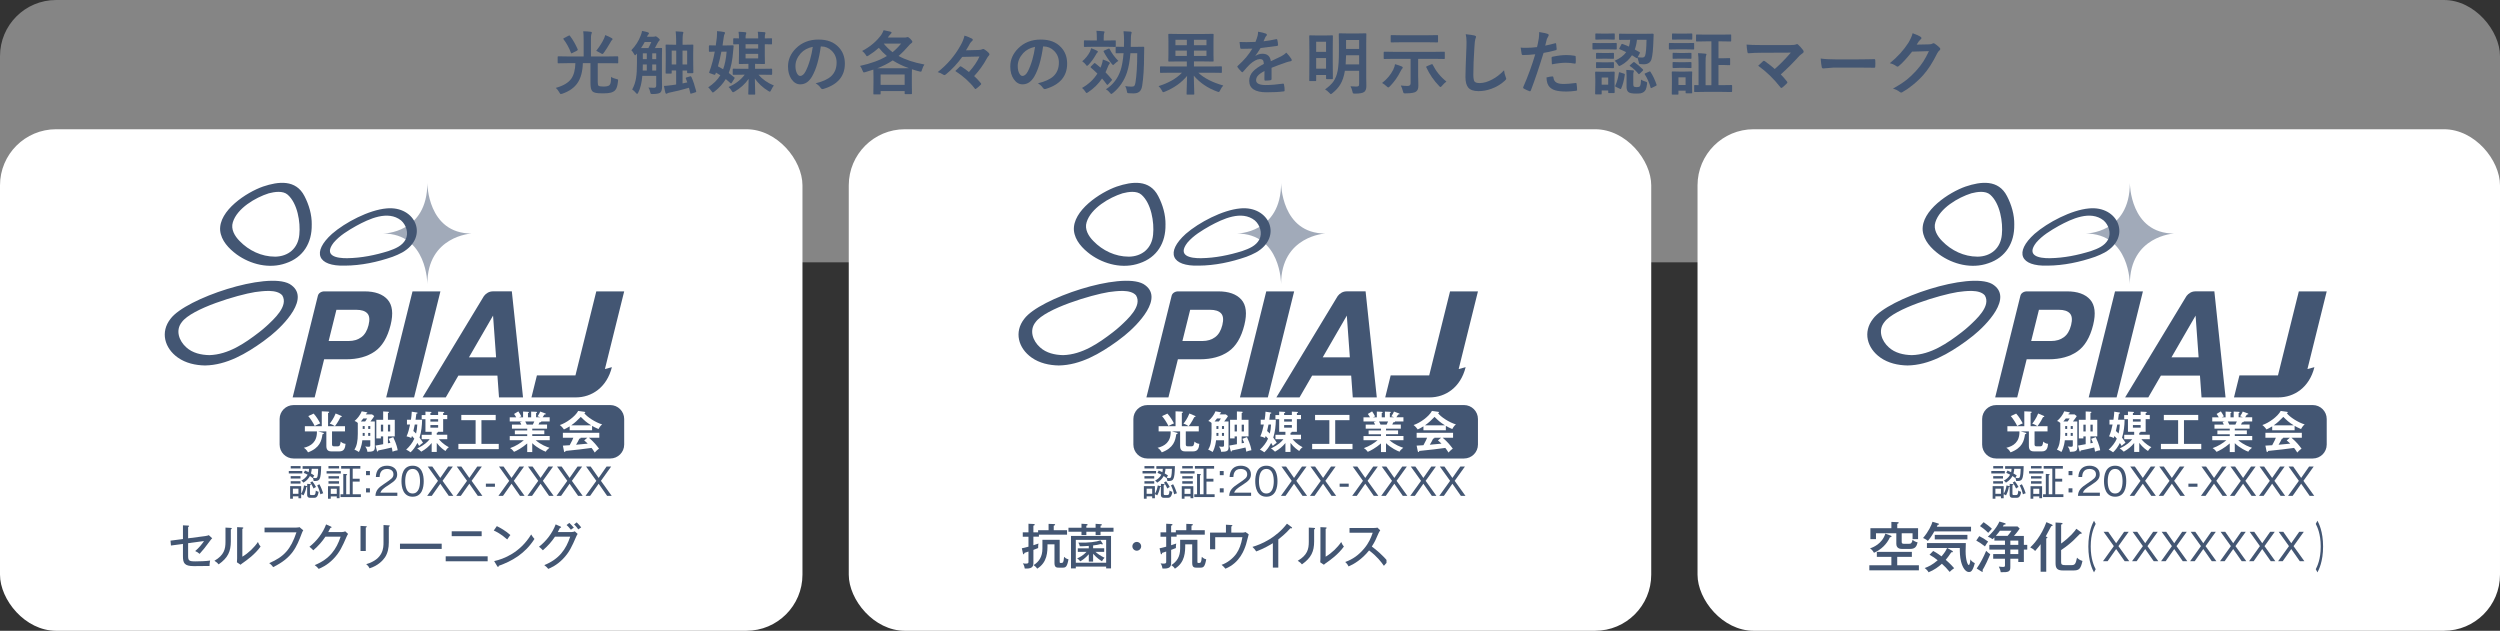 <svg xmlns="http://www.w3.org/2000/svg" xmlns:xlink="http://www.w3.org/1999/xlink" viewBox="0 0 1296 327"><rect x="0" y="0" width="1296" height="327" fill="#333333" stroke="none"/><defs><style>.c-1,.c-2{fill:#fff;}.c-2{opacity:.4;}.c-3{fill:#a1aab9;}.c-4{clip-path:url(#clippath-1);}.c-5{clip-path:url(#clippath);}.c-6{fill:none;}.c-7{fill:#435673;}</style><clipPath id="clippath"><rect class="c-6" x="529.06" y="269.93" width="189.7" height="25.29"/></clipPath><clipPath id="clippath-1"><rect class="c-6" x="86.48" y="269.93" width="214.99" height="25.29"/></clipPath></defs><g><rect class="c-2" width="1296" height="136" rx="29.08" ry="29.08"/><rect class="c-1" x="880" y="67" width="416" height="260" rx="29.08" ry="29.08"/><rect class="c-1" y="67" width="416" height="260" rx="29.08" ry="29.08"/><rect class="c-1" x="440" y="67" width="416" height="260" rx="29.08" ry="29.08"/><g class="c-5"><path class="c-7" d="m538.17,274.86h5.41v-3.29l2.73.1c.43.03.66.03.66.33,0,.2-.15.38-.71.53v2.33h6.9v2.3h-14.59v1.06h-2.86v4.43c.66-.2,2.2-.73,2.66-.88-.15.58-.18.76-.2,2.35-.56.25-1.04.43-2.45.94v6.9c0,2.23-1.29,2.91-4.48,2.78-.1-.71-.33-1.69-.99-2.73.35.08.81.18,1.47.18,1.39,0,1.44-.38,1.44-.96v-5.31c-.33.13-1.82.61-2.12.71-.03.35-.08.71-.41.71-.23,0-.3-.28-.35-.56l-.56-2.55c.73-.15,1.77-.35,3.44-.83v-5.16h-2.96v-2.28h2.96v-4.45l2.68.13c.25,0,.58.08.58.35,0,.35-.53.46-.71.51v3.46h2.45v-1.09Zm10.87,19.42c-1.37,0-2.4-.13-2.4-2.43v-9.66h-3.62c0,3.84,0,9.31-5.36,12.62-.38-.71-1.21-1.47-1.85-1.85,2.88-1.82,4.58-4.4,4.58-8.57v-4.55h8.95v11.13c0,.73,0,.88.66.88,1.04,0,1.34-.1,1.62-3.19.33.33,1.09,1.06,2.28,1.29-.68,3.87-1.42,4.32-2.96,4.32h-1.9Z"/><path class="c-7" d="m560.63,271.5l2.78.18c.23.03.41.13.41.35,0,.3-.23.38-.66.48v1.06h4.8v-2.02l2.81.18c.28.03.46.15.46.3,0,.33-.43.43-.71.48v1.06h6.73v2.1h-6.73v1.72h-2.55v-1.72h-4.8v1.72h-2.53v-1.72h-6.75v-2.1h6.75v-2.07Zm-2.93,22.23v.94h-2.5v-16.84h20.76v16.84h-2.53v-.94h-15.73Zm15.73-13.88h-15.73v11.86h15.73v-11.86Zm-6.75,11.28h-2.25v-3.82c-1.95,2.23-3.44,3.11-4.43,3.69-.13-.18-.76-1.01-1.62-1.52,1.32-.58,3.06-1.47,4.88-3.39h-4.53v-1.85h5.69v-1.24c-2.17.18-3.52.18-4.65.2-.13-.66-.35-1.29-.76-1.9,5.44.15,9.33-.41,11.48-1.19l1.06,1.54c.08.1.1.23.1.33,0,.13-.1.3-.28.3s-.48-.18-.63-.28c-1.26.38-2.73.61-4.07.76v1.47h5.74v1.85h-4.53c.96.88,2.43,1.97,4.73,3.08-.53.46-.89.91-1.34,1.8-1.04-.63-2.61-1.64-4.6-3.89v4.05Z"/><path class="c-7" d="m591.58,283.21c0,1.26-1.06,2.28-2.28,2.28s-2.28-1.01-2.28-2.28,1.06-2.28,2.28-2.28,2.28.99,2.28,2.28"/><path class="c-7" d="m609.57,274.86h5.41v-3.29l2.73.1c.43.03.66.03.66.33,0,.2-.15.38-.71.53v2.33h6.9v2.3h-14.59v1.06h-2.86v4.43c.66-.2,2.2-.73,2.66-.88-.15.58-.18.76-.2,2.35-.56.25-1.04.43-2.45.94v6.9c0,2.23-1.29,2.91-4.48,2.78-.1-.71-.33-1.69-.99-2.73.35.08.81.18,1.47.18,1.39,0,1.44-.38,1.44-.96v-5.31c-.33.13-1.82.61-2.12.71-.03.35-.08.71-.41.71-.23,0-.3-.28-.35-.56l-.56-2.55c.73-.15,1.77-.35,3.44-.83v-5.16h-2.96v-2.28h2.96v-4.45l2.68.13c.25,0,.58.08.58.35,0,.35-.53.46-.71.51v3.46h2.45v-1.09Zm10.87,19.42c-1.37,0-2.4-.13-2.4-2.43v-9.66h-3.62c0,3.84,0,9.31-5.36,12.62-.38-.71-1.21-1.47-1.85-1.85,2.88-1.82,4.58-4.4,4.58-8.57v-4.55h8.95v11.13c0,.73,0,.88.66.88,1.04,0,1.34-.1,1.62-3.19.33.33,1.09,1.06,2.28,1.29-.68,3.87-1.42,4.32-2.96,4.32h-1.9Z"/><path class="c-7" d="m643.87,276.1c.78,0,1.14,0,1.82-.28l1.64,1.19c-.23.83-1.14,4.45-1.37,5.16-.83,2.55-3.09,9.56-10.7,12.64-.76-.94-1.19-1.34-2-2,2.96-.99,5.94-3.31,7.71-5.87,1.42-2.05,2.45-4.68,3.11-8.47h-14.11v6.27h-2.68v-8.65h8.24v-4.07l2.78.15c.45.03.56.13.56.28,0,.25-.38.41-.56.48v3.16h5.54Z"/><path class="c-7" d="m662.66,294.23h-2.81v-12.64c-1.19.76-4.75,2.86-8.62,4.27-.43-.68-1.06-1.54-1.97-2.35,4.86-1.42,12.47-4.91,17.9-12.04l2.43,1.8c.15.13.23.23.23.4s-.23.23-.4.23-.33-.03-.48-.08c-2.35,2.78-5.64,5.34-6.27,5.82v14.59Z"/><path class="c-7" d="m681.15,273.65c.25.03.58.03.58.33,0,.25-.28.4-.48.48v6.22c0,5.11-1.44,8.47-6.32,11.89-.51-.66-.86-1.01-2.17-1.87,5.03-2.96,5.72-6.07,5.72-9.79v-7.41l2.68.15Zm6.07-.25c.28.03.51.03.51.3,0,.23-.25.33-.51.45v14.44c3.14-1.85,6.17-4.78,8.07-7.61.68,1.47.76,1.62,1.39,2.35-2.96,4.12-7.16,7.06-8.95,8.32-.86.61-.96.66-1.42,1.11l-1.9-1.26c.05-.51.1-1.26.1-1.97v-16.26l2.71.13Z"/><path class="c-7" d="m699.59,276.18v-2.48h12.77c.41,0,1.32-.05,1.72-.18l1.44,1.42c-.43.53-.68,1.01-.96,1.64-1.09,2.6-1.79,4.22-3.41,6.75,2.15,1.54,5.87,4.68,8.32,7.79-1.06,1.06-1.19,1.16-2.05,2.2-1.39-1.97-3.57-4.91-7.69-7.97-3.74,4.7-8.04,7.21-10.62,8.29-.56-1.06-.88-1.54-1.74-2.3,3.99-1.44,6.98-3.62,9.81-6.98,2.45-2.93,3.51-5.49,4.43-8.19h-12.01Z"/></g><path class="c-7" d="m592.29,244.18h7v1.26h-7v-1.26Zm13.04,13.88h-1.95c-1.41,0-1.57-.91-1.57-1.56v-4.17c-.1.12-.19.17-.44.19-.21,1.24-.58,2.59-1.45,4.27-.35-.21-.68-.43-1.22-.6v2.11h-1.41v-.99h-2.88v1.22h-1.43v-6.53h5.72v4c.89-1.62,1.22-2.8,1.47-4.35l1.28.33c.14.04.29.06.37.17v-1.33l1.49.12c.31.02.44.1.44.23,0,.23-.23.31-.5.41v4.46c0,.62.33.62,1.29.62,1.3,0,1.53,0,1.76-2.36.19.13.73.52,1.43.64-.37,3.05-1.6,3.13-2.4,3.13m-12.06-11.25h5.08v1.24h-5.08v-1.24Zm0,2.63h5.08v1.26h-5.08v-1.26Zm.02-7.83h5.1v1.22h-5.1v-1.22Zm4,11.69h-2.88v2.67h2.88v-2.67Zm7.88-3.98c-.04-.73-.31-1.41-.39-1.6l-.04.1c-.33-.25-.7-.56-1.49-1.06-.44.83-1.37,2.24-3.36,3.44-.37-.5-.54-.68-1.12-1.04,1.12-.62,2.47-1.53,3.28-3.09-.83-.46-1.41-.7-2.01-.93l.66-1.22c.37.15.79.33,1.86.85.12-.46.19-1.02.23-1.74h-3.34v-1.41h9.62c-.17,7.34-.74,7.85-3.9,7.71m-.02,3.92c-.66-1.43-1.08-2.22-1.76-3.07l1.08-.7c.21.27.73.95,1.04,1.45.74,1.26.81,1.39.89,1.51-.42.17-.87.46-1.26.81m-.97-10.22c-.02.37-.06,1.33-.39,2.4.43.23,1.22.7,1.72,1.08-.29.33-.46.6-.69,1.14.64.19,1.06.19,1.2.19.58,0,.99-.08,1.18-1.02.19-.89.27-1.84.33-3.79h-3.34Zm4.52,13.22c-.29-1.26-.77-2.9-1.68-4.62l1.12-.62c.79,1.37,1.51,3.19,1.99,4.7-.62.15-.89.25-1.43.54"/><path class="c-7" d="m611.89,244.22h7.38v1.26h-7.38v-1.26Zm5.28,14.05v-.93h-3.11v1.22h-1.43v-6.51h5.99v6.22h-1.45Zm-4.31-16.66h5.51v1.26h-5.51v-1.26Zm.02,5.24h5.47v1.24h-5.47v-1.24Zm0,2.61h5.47v1.26h-5.47v-1.26Zm4.29,3.9h-3.11v2.65h3.11v-2.65Zm1.95,4.31v-1.45h1.43v-10.55l1.6.1c.19.02.39.12.39.29,0,.21-.27.31-.48.37v9.8h1.86v-13.26h-4.48v-1.41h9.95v1.41h-3.96v5.2h3.61v1.49h-3.61v6.57h4.23v1.45h-10.53Z"/><path class="c-7" d="m632.34,244.18h2.01v2.15h-2.01v-2.15Zm0,8.95h2.01v2.15h-2.01v-2.15Z"/><path class="c-7" d="m648.57,255.41v1.66h-11.36c.14-3.11,1.87-4.44,4.7-6.34,3.79-2.57,4.64-3.13,4.64-4.91,0-1.99-1.76-2.72-3.38-2.72-3.58,0-3.73,3.13-3.79,4.19h-1.95c.1-3.75,2.24-5.87,5.78-5.87,3.02,0,5.28,1.62,5.28,4.48,0,1.97-.85,3.25-4,5.24-3.56,2.24-4.25,3.01-4.71,4.27h8.81Z"/><path class="c-7" d="m662.25,249.46c0,3.09-.77,8.04-5.76,8.04s-5.78-5.06-5.78-8.04.7-8.04,5.78-8.04,5.76,5.14,5.76,8.04m-9.6,0c0,2.53.54,6.36,3.83,6.36s3.85-3.85,3.85-6.36-.54-6.36-3.83-6.36-3.85,3.79-3.85,6.36"/><polygon class="c-7" points="666.7 241.85 670.83 247.76 674.95 241.85 677.32 241.85 672.01 249.27 677.61 257.07 675.24 257.07 670.83 250.77 666.41 257.07 664.03 257.07 669.63 249.27 664.32 241.85 666.7 241.85"/><polygon class="c-7" points="681.75 241.85 685.89 247.76 690 241.85 692.38 241.85 687.06 249.27 692.67 257.07 690.29 257.07 685.89 250.77 681.46 257.07 679.08 257.07 684.69 249.27 679.37 241.85 681.75 241.85"/><rect class="c-7" x="694.47" y="250.72" width="4.7" height="1.62"/><polygon class="c-7" points="703.63 241.85 707.76 247.76 711.88 241.85 714.25 241.85 708.94 249.27 714.54 257.07 712.17 257.07 707.76 250.77 703.34 257.07 700.96 257.07 706.56 249.27 701.25 241.85 703.63 241.85"/><polygon class="c-7" points="718.68 241.85 722.82 247.76 726.93 241.85 729.31 241.85 723.99 249.27 729.6 257.07 727.22 257.07 722.82 250.77 718.39 257.07 716.01 257.07 721.62 249.27 716.3 241.85 718.68 241.85"/><polygon class="c-7" points="733.73 241.85 737.87 247.76 741.99 241.85 744.36 241.85 739.05 249.27 744.65 257.07 742.28 257.07 737.87 250.77 733.44 257.07 731.07 257.07 736.67 249.27 731.36 241.85 733.73 241.85"/><polygon class="c-7" points="748.79 241.85 752.92 247.76 757.04 241.85 759.42 241.85 754.1 249.27 759.71 257.07 757.33 257.07 752.92 250.77 748.5 257.07 746.12 257.07 751.73 249.27 746.41 241.85 748.79 241.85"/><path class="c-3" d="m664.12,94.87s0,26.19,22.93,26.19c0,0-22.93,1.21-22.93,26.19,0,0,0-26.19-22.93-26.19,0,0,22.93,0,22.93-26.19"/><path class="c-7" d="m548.89,189.46c-4.94-.08-10.05-1.2-14.13-4.11-6.85-4.86-9.19-13.21-3.75-20.11,7.87-10.55,49.82-24.52,61.69-18.04,11.5,6.88-3.28,21.56-9.76,26.78-1.23,1.01-2.5,1.96-3.78,2.91-8.88,6.4-19.04,12.39-30.28,12.57m2.27-5.36c9.79-.29,18.29-6.09,25.79-11.87,1.33-1.01,2.6-2.1,3.84-3.22,3.71-3.45,11.48-10.35,8.16-15.86-2.84-3.36-10.2-2.25-14.14-1.74-8.92,1.42-32.89,8.52-37.98,15.62-3.39,4.26-1.39,9.7,2.31,13.01,3.23,2.98,7.73,3.98,12.02,4.06m53.04-67.65c.19,9.35-4.37,17.02-13.44,20.02-8.56,3.03-18.29.61-25.5-4.6-4.04-2.99-8.02-7.14-8.53-12.37-.82-10.32,13.65-19.8,22.25-22.8,7.95-2.68,16.99-3.75,21.45,4.95,2.36,4.53,3.86,9.67,3.78,14.8m-19.08,16.61c6.97-.07,12-4.36,12.64-11.39.66-6.47-.94-16.27-6.04-20.74-2.48-2.19-6.84-1.48-9.8-.71-6.88,2.16-16.41,7.75-18.62,14.99-1.17,3.65,1.01,7.24,3.51,9.75,4.75,4.94,11.39,8.09,18.29,8.09m36.35,4.66c-14.16.44-17.37-6.9-6.73-16.49,6.86-5.96,19.12-12.36,28.21-13.17,15.18-1.48,22.17,14.87,8.2,22.82-1.61.89-3.3,1.61-5.02,2.26-7.91,2.75-16.27,4.52-24.67,4.58m1.27-3.86h0c7.25-.11,14.46-1.57,21.36-3.74,3.36-1.16,7.02-2.62,8.77-5.94,1.7-3.28.35-7.55-2.33-9.89-6.85-5.43-16.6-.79-23.27,2.83-4.23,2.4-8.5,4.95-11.69,8.69-5.3,6.85,1.39,8.13,7.16,8.06"/><path class="c-7" d="m607.39,153.27c-.32,1.31-13.09,52.74-13.09,52.74h11.41l4.91-19.76h11.44c5.97,0,10.9-1.34,14.78-4.03,3.88-2.68,6.63-7.27,8.24-13.76,1.47-5.94.95-10.33-1.58-13.16-2.53-2.83-6.52-4.25-11.96-4.25h-20.83c-1.56,0-2.99.91-3.32,2.22m22.52,21.53c-1.78,1.32-3.98,1.98-6.6,1.98h-10.35l4.02-16.18h10.35c2.62,0,4.51.61,5.66,1.83,1.15,1.22,1.37,3.26.66,6.11-.71,2.86-1.96,4.95-3.74,6.26"/><polygon class="c-7" points="642.79 206.01 657.25 206.01 670.89 151.05 656.43 151.05 642.79 206.01"/><path class="c-7" d="m697.96,151.05c-1.7,0-3.42.98-4.48,2.4l-.61,1-31.2,51.55h12.01l6.53-11.3h20.24l.82,11.3h12.45l-5.8-54.96h-9.96Zm-12.27,34.19l12.5-21.63,1.57,21.63h-14.07Z"/><path class="c-7" d="m756.18,191.31l9.99-40.26h-14.46l-10.81,43.55h-19.97l-2.83,11.41h23.02c8.16,0,16.05-5.11,18.67-15.67l-3.62.97Z"/><path class="c-7" d="m594.77,209.98h164.17c3.99,0,7.23,3.24,7.23,7.23v13.25c0,3.99-3.24,7.23-7.23,7.23h-164.17c-3.99,0-7.23-3.24-7.23-7.23v-13.24c0-3.99,3.24-7.23,7.23-7.23Z"/><path class="c-1" d="m618.57,234h-4.17c-.82,0-2.63-.07-2.63-2.7v-7.67h-4.28l2.27.62c.37.09.71.18.71.43,0,.23-.23.3-.71.46-.46,3.3-1.35,7.05-7.48,9.36-.82-1.46-1.65-2.01-2.2-2.36,3.66-.87,6.94-2.98,6.8-8.52h-6.25v-2.68h8.77v-7.71l3.23.14c.32.02.6.07.6.3,0,.3-.41.39-.57.43v6.84h3.53c-.62-.48-1.63-1.03-2.68-1.3.66-.87,2.11-2.77,3.07-5.29l2.77,1.17c.27.11.41.18.41.39,0,.25-.3.3-.66.34-.28.55-1.35,2.72-2.88,4.69h5.22v2.68h-6.73v6.52c0,.64,0,1.24,1.01,1.24h1.83c1.19,0,1.4-.57,1.65-2.47.66.62,1.47,1.1,2.52,1.17-.18,2.34-.87,3.91-3.11,3.91m-12.89-13.14c-.62-1.37-2.17-3.87-3.32-5.15l2.77-1.3c1.37,1.44,2.7,3.66,3.41,5.08-.46.18-2.13.89-2.86,1.37"/><path class="c-1" d="m636.87,218.5v13.5c0,1.95-1.17,2.17-3.82,2.22-.14-1.42-.76-2.24-1.17-2.75.39.07,1.26.14,1.63.14.98,0,1.03-.25,1.03-.94v-2.45h-4.14c-.07.64-.34,3.5-1.76,6.09-1.08-.66-1.74-.98-2.34-1.24,1.24-1.81,1.76-4.46,1.76-8.1v-5.72c-.6-.55-.96-.78-1.67-1.01,1.53-1.28,3.02-3.23,3.71-5.01l2.52.46c.21.05.39.11.39.3,0,.23-.21.3-.55.37-.04.11-.11.27-.21.46h3.21l1.12.89c-.43.76-.59.96-1.97,2.79h2.27Zm-4.99,0c.73-1.08.8-1.21,1.03-1.56h-2.01c-.32.43-.62.82-1.26,1.56h2.24Zm-1.28,3.85h1.03v-1.49h-1.03v1.49Zm0,3.59h1.03v-1.49h-1.03v1.49Zm2.86-3.59h1.08v-1.49h-1.08v1.49Zm1.07,2.1h-1.08v1.49h1.08v-1.49Zm6.69-11.15l2.65.14c.21,0,.34.14.34.27,0,.21-.16.27-.53.46v3.46h3.55v8.61h-3.55v3.57c.37-.07,1.01-.21,1.28-.25-.21-.5-.34-.92-.92-2.06l2.4-.89c1.88,4.12,2.15,5.88,2.29,6.8-.87.11-1.51.3-2.68.73-.07-.69-.16-1.17-.41-2.15-3.39.8-3.78.87-6.96,1.53-.07.27-.16.57-.41.57-.14,0-.25-.16-.27-.27l-.73-2.84c.73-.14,1.05-.18,3.94-.71v-4.03h-1.19v1.03h-2.36v-9.64h3.55v-4.33Zm0,6.84h-1.19v3.52h1.19v-3.52Zm2.47,3.52h1.17v-3.52h-1.17v3.52Z"/><path class="c-1" d="m653.55,220.08v-2.49h2.06c.23-1.4.37-2.77.43-4.17l2.61.41c.25.05.41.09.41.27,0,.23-.16.27-.64.39-.09.85-.32,2.54-.41,3.09h3.39c-.05,3.04-.37,6.25-1.33,9.29,1.03,1.37,1.44,2.06,1.79,2.66-.53.32-1.49,1.08-2.01,1.62-.25-.43-.34-.6-.89-1.53-1.12,2.2-2.13,3.53-3.53,4.85-.82-.66-1.81-1.14-2.29-1.37,1.76-1.63,3.32-3.59,4.21-5.7-.48-.6-.85-1.01-1.19-1.37-.21.62-.25.73-.39,1.03-.71-.39-1.58-.71-2.43-.85.87-1.85,1.4-4.03,1.83-6.14h-1.63Zm4.05,0c-.16.92-.53,2.52-.73,3.37.32.27.76.62,1.4,1.3.37-1.49.53-2.77.64-4.67h-1.3Zm3.59,7.62v-2.31h5.17v-1.53h-3.23v-6.55h-1.95v-2.15h1.95v-1.79l2.56.14c.39.02.57.05.57.25,0,.23-.16.27-.57.41v.98h4.01v-1.76l2.77.14c.14,0,.41.02.41.25,0,.21-.16.25-.57.39v.98h2.13v2.15h-2.13v6.55h-2.68c.09.34-.37.48-.64.55v.98h5.45v2.31h-4.33c.46.57,2.13,2.59,5.17,4.14-.82.53-1.53,1.51-1.76,1.97-.73-.48-2.66-1.69-4.53-4.21v4.69h-2.63v-4.62c-1.65,1.99-3.11,3.18-5.4,4.49-.92-.96-1.56-1.35-2.11-1.65,3.94-1.92,5.42-3.5,6.48-4.81h-4.14Zm4.51-9.13h4.01v-1.26h-4.01v1.26Zm0,3.14h4.01v-1.35h-4.01v1.35Z"/><polygon class="c-1" points="692.17 230.11 701.14 230.11 701.14 232.83 680.22 232.83 680.22 230.11 689.14 230.11 689.14 217.82 681.73 217.82 681.73 215.09 699.56 215.09 699.56 217.82 692.17 217.82 692.17 230.11"/><path class="c-1" d="m718.53,234.34h-2.63v-4.46c-2.66,2.31-5.61,3.89-6.84,4.35-.96-1.26-1.51-1.6-2.04-1.92,2.95-1.01,5.49-2.7,7.12-4.1h-7.3v-2.15h9.06v-.94h-6.41v-1.97h6.41v-.92h-7.92v-2.11h4.85c-.11-.27-.41-.92-.64-1.35l1.14-.27h-6.5v-2.15h3.37c-.18-.39-.62-1.05-1.12-1.76l2.22-1.33c.48.71,1.14,1.76,1.56,2.59-.37.14-.62.23-1.12.5h2.01v-3l2.54.14c.23.02.48.05.48.27s-.18.3-.48.39v2.2h1.65v-2.98l2.56.11c.11,0,.5,0,.5.27,0,.23-.34.37-.5.43v2.15h2.24c-.66-.3-1.17-.44-1.47-.5.87-1.35,1.1-1.79,1.37-2.47l2.68.98c.11.05.21.16.21.27,0,.3-.34.27-.69.25-.16.23-.82,1.26-.96,1.47h3.66v2.15h-4.44c.05.07.07.11.07.16,0,.25-.62.3-.89.32-.27.64-.41.92-.53,1.14h4.44v2.11h-7.67v.92h6.25v1.97h-6.25v.94h9.04v2.15h-7.28c2.88,2.5,5.81,3.48,7.16,3.94-1.26.98-1.58,1.42-1.9,2.04-1.1-.37-4.33-1.83-7.03-4.42v4.58Zm-3.64-15.84c.16.27.34.66.78,1.63h3.14c.14-.27.41-.8.76-1.63h-4.67Z"/><path class="c-1" d="m749.54,223.04h-11.63v-2.01c-1.3.82-2.38,1.33-2.97,1.6-.16-.25-.96-1.4-2.13-2.29,3.23-1.03,7.94-4.35,9.52-7.32l3.32.48c.21.02.34.16.34.3,0,.21-.25.27-.53.34,1.33,1.94,5.86,4.88,9.29,5.88-.96.62-1.83,2.29-1.9,2.4-1.44-.57-2.68-1.28-3.32-1.65v2.27Zm-15.15,7.97c.73-.05,3.23-.21,3.52-.21,1.12-1.95,1.76-3.5,1.9-3.89h-5.42v-2.54h18.88v2.54h-5.38c2.75,2.38,3.98,4.01,5.24,5.68-1.08.73-1.81,1.56-2.22,2.01-1.05-1.63-1.17-1.79-1.67-2.4-1.4.21-4.67.62-6.13.78-1.14.14-6.27.66-7.3.78-.14.34-.25.6-.53.6-.14,0-.25-.14-.32-.53l-.57-2.81Zm14.7-10.51c-2.56-1.56-3.64-2.63-5.42-4.39-1.79,1.81-2.84,2.88-4.97,4.39h10.39Zm-2.01,6.41h-3.55c.05.07.07.11.07.16,0,.25-.48.32-.66.34-.34.78-1.28,2.43-1.72,3.14,2.88-.25,3.2-.27,6.04-.57-.39-.43-.92-.89-1.83-1.67l1.65-1.4Z"/><g class="c-4"><path class="c-7" d="m94.84,272.33l2.68.13c.25,0,.51.03.51.28s-.33.38-.51.43v5.89l8.9-1.16c1.11-.15,1.54-.35,1.82-.48l1.77,1.62c-.28.25-.61.61-1.11,1.29-2.81,3.77-3.24,4.35-5.44,6.8-.71-.63-1.19-.96-2.28-1.47,1.8-1.47,3.57-3.62,4.58-5.18l-8.24,1.11v6.4c0,2.55.3,3.03,3.69,3.03,1.97,0,5.84-.1,7.71-.43-.18.88-.28,1.67-.3,2.81-1.19.03-5.51.08-8.14.08-4.83,0-5.64-1.54-5.64-5.06v-6.45l-6.22.83-.23-2.53,6.45-.83v-7.11Z"/><path class="c-7" d="m119.56,273.65c.25.03.58.03.58.33,0,.25-.28.4-.48.48v6.22c0,5.11-1.44,8.47-6.32,11.89-.51-.66-.86-1.01-2.17-1.87,5.03-2.96,5.72-6.07,5.72-9.79v-7.41l2.68.15Zm6.07-.25c.28.03.51.03.51.3,0,.23-.25.33-.51.45v14.44c3.14-1.85,6.17-4.78,8.07-7.61.68,1.47.76,1.62,1.39,2.35-2.96,4.12-7.16,7.06-8.95,8.32-.86.61-.96.66-1.42,1.11l-1.9-1.26c.05-.51.1-1.26.1-1.97v-16.26l2.71.13Z"/><path class="c-7" d="m153.52,273.5c1.06,0,1.49-.15,1.74-.23l1.95,1.64c-.4.66-.51.83-.73,1.47-2.73,7.21-4.91,12.74-14.89,17.62-.66-1.04-1.69-1.82-2.02-2.07,7.59-3.26,11.18-7.13,14.11-15.98h-16.54v-2.45h16.39Z"/><path class="c-7" d="m177.25,275.82c.81,0,1.26-.2,1.72-.38l1.47,1.34c-.41.63-.51.86-.81,1.54-2.12,4.88-3.52,8.07-6.9,11.53-3.14,3.21-6.25,4.53-7.51,5.06-.63-.78-1.01-1.11-2.07-1.95,7.76-3.16,11.25-8.19,13.43-14.74h-7.89c-1.72,2.56-3.51,4.65-6.27,7.06-1.04-1.04-1.11-1.14-2.02-1.82,3.74-2.93,6.95-7.05,8.65-11.61l2.48,1.11c.13.05.35.15.35.38,0,.25-.38.33-.61.33-.25.53-.41.83-1.11,2.15h7.11Z"/><path class="c-7" d="m189.62,272.79c.3.03.53.03.53.25,0,.28-.35.4-.53.45v12.16h-2.73v-13.02l2.73.15Zm11.94-.46c.41.03.51.1.51.23,0,.33-.35.43-.51.51v8.09c0,2.81-.51,5.54-1.97,7.74-1.09,1.62-3.64,4.38-8.02,5.72-.58-1.21-1.24-1.77-1.74-2.15,8.98-2.63,8.98-8.6,8.98-11.25v-9.05l2.76.18Z"/><rect class="c-7" x="207.35" y="281.84" width="21.62" height="2.73"/><path class="c-7" d="m252.8,290.97h-21.75v-2.58h21.75v2.58Zm-3.11-13.02h-15.53v-2.53h15.53v2.53Z"/><path class="c-7" d="m257.56,272.74c1.85.91,4.45,2.33,7.03,4.63-.33.38-.78.94-1.64,2.28-3.34-2.96-5.87-4.12-6.98-4.63l1.59-2.28Zm-1.39,18.13c4.86-1.04,13.45-4.35,19.19-13.81.81,1.24.86,1.37,1.7,2.33-4.93,7.76-11.84,11.56-18.51,13.93,0,.28-.1.56-.35.56-.2,0-.33-.18-.41-.3l-1.62-2.71Z"/><path class="c-7" d="m296.26,275.82c.81,0,1.26-.2,1.72-.38l1.47,1.34c-.41.63-.51.86-.81,1.54-2.12,4.88-3.51,8.07-6.9,11.53-3.14,3.21-6.25,4.53-7.51,5.06-.63-.78-1.01-1.11-2.07-1.95,7.76-3.16,11.25-8.19,13.43-14.74h-7.89c-1.72,2.55-3.52,4.65-6.27,7.05-1.04-1.04-1.11-1.14-2.02-1.82,3.74-2.93,6.95-7.05,8.65-11.61l2.48,1.11c.13.05.35.15.35.38,0,.25-.38.33-.61.33-.25.53-.41.83-1.11,2.15h7.11Zm-1.11-4.75c.61.56,1.67,1.67,2.33,2.48-.33.2-1.01.61-1.52,1.06-1.09-1.39-1.77-2.02-2.25-2.43l1.44-1.11Zm3.82-.28c.81.73,1.87,2,2.33,2.6-.43.25-.53.33-1.52,1.06-.18-.28-1.14-1.67-2.2-2.58l1.39-1.09Z"/></g><path class="c-7" d="m149.71,244.18h7v1.26h-7v-1.26Zm13.04,13.88h-1.95c-1.41,0-1.57-.91-1.57-1.56v-4.17c-.1.12-.19.17-.44.19-.21,1.24-.58,2.59-1.45,4.27-.35-.21-.68-.43-1.22-.6v2.11h-1.41v-.99h-2.88v1.22h-1.43v-6.53h5.72v4c.89-1.62,1.22-2.8,1.47-4.35l1.28.33c.14.04.29.06.37.17v-1.33l1.49.12c.31.02.44.1.44.23,0,.23-.23.31-.5.41v4.46c0,.62.33.62,1.29.62,1.3,0,1.53,0,1.76-2.36.19.13.73.52,1.43.64-.37,3.05-1.6,3.13-2.4,3.13m-12.06-11.25h5.08v1.24h-5.08v-1.24Zm0,2.63h5.08v1.26h-5.08v-1.26Zm.02-7.83h5.1v1.22h-5.1v-1.22Zm4,11.69h-2.88v2.67h2.88v-2.67Zm7.88-3.98c-.04-.73-.31-1.41-.39-1.6l-.04.1c-.33-.25-.7-.56-1.49-1.06-.44.83-1.37,2.24-3.36,3.44-.37-.5-.54-.68-1.12-1.04,1.12-.62,2.47-1.53,3.28-3.09-.83-.46-1.41-.7-2.01-.93l.66-1.22c.37.15.79.33,1.86.85.12-.46.19-1.02.23-1.74h-3.34v-1.41h9.62c-.17,7.34-.74,7.85-3.9,7.71m-.02,3.92c-.66-1.43-1.08-2.22-1.76-3.07l1.08-.7c.21.27.73.95,1.04,1.45.74,1.26.81,1.39.89,1.51-.42.17-.87.46-1.26.81m-.97-10.22c-.02.37-.06,1.33-.39,2.4.43.23,1.22.7,1.72,1.08-.29.33-.46.6-.69,1.14.64.19,1.06.19,1.2.19.58,0,.99-.08,1.18-1.02.19-.89.27-1.84.33-3.79h-3.34Zm4.52,13.22c-.29-1.26-.77-2.9-1.68-4.62l1.12-.62c.79,1.37,1.51,3.19,1.99,4.7-.62.15-.89.25-1.43.54"/><path class="c-7" d="m169.3,244.22h7.38v1.26h-7.38v-1.26Zm5.28,14.05v-.93h-3.11v1.22h-1.43v-6.51h5.99v6.22h-1.45Zm-4.31-16.66h5.51v1.26h-5.51v-1.26Zm.02,5.24h5.47v1.24h-5.47v-1.24Zm0,2.61h5.47v1.26h-5.47v-1.26Zm4.29,3.9h-3.11v2.65h3.11v-2.65Zm1.95,4.31v-1.45h1.43v-10.55l1.6.1c.19.02.39.12.39.29,0,.21-.27.31-.48.37v9.8h1.86v-13.26h-4.48v-1.41h9.95v1.41h-3.96v5.2h3.61v1.49h-3.61v6.57h4.23v1.45h-10.53Z"/><path class="c-7" d="m189.75,244.18h2.01v2.15h-2.01v-2.15Zm0,8.95h2.01v2.15h-2.01v-2.15Z"/><path class="c-7" d="m205.98,255.41v1.66h-11.36c.14-3.11,1.87-4.44,4.7-6.34,3.79-2.57,4.64-3.13,4.64-4.91,0-1.99-1.76-2.72-3.38-2.72-3.58,0-3.73,3.13-3.79,4.19h-1.95c.1-3.75,2.24-5.87,5.78-5.87,3.02,0,5.28,1.62,5.28,4.48,0,1.97-.85,3.25-4,5.24-3.56,2.24-4.25,3.01-4.71,4.27h8.81Z"/><path class="c-7" d="m219.66,249.46c0,3.09-.77,8.04-5.76,8.04s-5.78-5.06-5.78-8.04.7-8.04,5.78-8.04,5.76,5.14,5.76,8.04m-9.6,0c0,2.53.54,6.36,3.83,6.36s3.85-3.85,3.85-6.36-.54-6.36-3.83-6.36-3.85,3.79-3.85,6.36"/><polygon class="c-7" points="224.11 241.85 228.25 247.76 232.36 241.85 234.74 241.85 229.42 249.27 235.03 257.07 232.65 257.07 228.25 250.77 223.82 257.07 221.44 257.07 227.05 249.27 221.73 241.85 224.11 241.85"/><polygon class="c-7" points="239.16 241.85 243.3 247.76 247.41 241.85 249.79 241.85 244.48 249.27 250.08 257.07 247.7 257.07 243.3 250.77 238.87 257.07 236.5 257.07 242.1 249.27 236.79 241.85 239.16 241.85"/><rect class="c-7" x="251.88" y="250.72" width="4.7" height="1.62"/><polygon class="c-7" points="261.04 241.85 265.17 247.76 269.29 241.85 271.67 241.85 266.35 249.27 271.96 257.07 269.58 257.07 265.17 250.77 260.75 257.07 258.37 257.07 263.98 249.27 258.66 241.85 261.04 241.85"/><polygon class="c-7" points="276.09 241.85 280.23 247.76 284.34 241.85 286.72 241.85 281.41 249.27 287.01 257.07 284.63 257.07 280.23 250.77 275.8 257.07 273.43 257.07 279.03 249.27 273.72 241.85 276.09 241.85"/><polygon class="c-7" points="291.15 241.85 295.28 247.76 299.4 241.85 301.78 241.85 296.46 249.27 302.07 257.07 299.69 257.07 295.28 250.77 290.86 257.07 288.48 257.07 294.08 249.27 288.77 241.85 291.15 241.85"/><polygon class="c-7" points="306.2 241.85 310.34 247.76 314.45 241.85 316.83 241.85 311.52 249.27 317.12 257.07 314.74 257.07 310.34 250.77 305.91 257.07 303.53 257.07 309.14 249.27 303.82 241.85 306.2 241.85"/><path class="c-3" d="m221.53,94.87s0,26.19,22.93,26.19c0,0-22.93,1.21-22.93,26.19,0,0,0-26.19-22.93-26.19,0,0,22.93,0,22.93-26.19"/><path class="c-7" d="m106.3,189.46c-4.94-.08-10.05-1.2-14.13-4.11-6.85-4.86-9.19-13.21-3.75-20.11,7.87-10.55,49.82-24.52,61.69-18.04,11.5,6.88-3.28,21.56-9.76,26.78-1.23,1.01-2.5,1.96-3.78,2.91-8.88,6.4-19.04,12.39-30.28,12.57m2.27-5.36c9.79-.29,18.29-6.09,25.79-11.87,1.33-1.01,2.6-2.1,3.84-3.22,3.71-3.45,11.48-10.35,8.16-15.86-2.84-3.36-10.2-2.25-14.14-1.74-8.92,1.42-32.89,8.52-37.98,15.62-3.39,4.26-1.39,9.7,2.31,13.01,3.23,2.98,7.73,3.98,12.02,4.06m53.04-67.65c.19,9.35-4.37,17.02-13.44,20.02-8.56,3.03-18.29.61-25.5-4.6-4.04-2.99-8.02-7.14-8.53-12.37-.82-10.32,13.65-19.8,22.25-22.8,7.95-2.68,16.99-3.75,21.45,4.95,2.36,4.53,3.86,9.67,3.78,14.8m-19.08,16.61c6.97-.07,12-4.36,12.64-11.39.66-6.47-.94-16.27-6.04-20.74-2.48-2.19-6.84-1.48-9.8-.71-6.88,2.16-16.41,7.75-18.62,14.99-1.17,3.65,1.01,7.24,3.51,9.75,4.75,4.94,11.39,8.09,18.29,8.09m36.35,4.66c-14.16.44-17.37-6.9-6.73-16.49,6.86-5.96,19.12-12.36,28.21-13.17,15.18-1.48,22.17,14.87,8.2,22.82-1.61.89-3.3,1.61-5.02,2.26-7.91,2.75-16.27,4.52-24.67,4.58m1.27-3.86h0c7.25-.11,14.46-1.57,21.36-3.74,3.36-1.16,7.02-2.62,8.77-5.94,1.7-3.28.35-7.55-2.33-9.89-6.85-5.43-16.6-.79-23.27,2.83-4.23,2.4-8.5,4.95-11.69,8.69-5.3,6.85,1.39,8.13,7.16,8.06"/><path class="c-7" d="m164.8,153.27c-.32,1.31-13.09,52.74-13.09,52.74h11.41l4.91-19.76h11.44c5.97,0,10.9-1.34,14.78-4.03,3.88-2.68,6.63-7.27,8.24-13.76,1.47-5.94.95-10.33-1.58-13.16-2.53-2.83-6.52-4.25-11.96-4.25h-20.83c-1.56,0-2.99.91-3.32,2.22m22.52,21.53c-1.78,1.32-3.98,1.98-6.6,1.98h-10.35l4.02-16.18h10.35c2.62,0,4.51.61,5.66,1.83,1.15,1.22,1.37,3.26.66,6.11-.71,2.86-1.96,4.95-3.74,6.26"/><polygon class="c-7" points="200.2 206.01 214.66 206.01 228.31 151.05 213.85 151.05 200.2 206.01"/><path class="c-7" d="m255.37,151.05c-1.7,0-3.42.98-4.48,2.4l-.61,1-31.2,51.55h12.01l6.53-11.3h20.24l.82,11.3h12.45l-5.8-54.96h-9.96Zm-12.27,34.19l12.5-21.63,1.57,21.63h-14.07Z"/><path class="c-7" d="m313.59,191.31l9.99-40.26h-14.46l-10.81,43.55h-19.97l-2.83,11.41h23.02c8.16,0,16.05-5.11,18.67-15.67l-3.62.97Z"/><path class="c-7" d="m152.18,209.98h164.17c3.99,0,7.23,3.24,7.23,7.23v13.25c0,3.99-3.24,7.23-7.23,7.23h-164.17c-3.99,0-7.23-3.24-7.23-7.23v-13.24c0-3.99,3.24-7.23,7.23-7.23Z"/><path class="c-1" d="m175.98,234h-4.17c-.82,0-2.63-.07-2.63-2.7v-7.67h-4.28l2.27.62c.37.09.71.18.71.43,0,.23-.23.3-.71.46-.46,3.3-1.35,7.05-7.48,9.36-.82-1.46-1.65-2.01-2.2-2.36,3.66-.87,6.94-2.98,6.8-8.52h-6.25v-2.68h8.77v-7.71l3.23.14c.32.02.6.07.6.3,0,.3-.41.39-.57.43v6.84h3.53c-.62-.48-1.63-1.03-2.68-1.3.66-.87,2.11-2.77,3.07-5.29l2.77,1.17c.27.11.41.18.41.39,0,.25-.3.3-.66.34-.28.55-1.35,2.72-2.88,4.69h5.22v2.68h-6.73v6.52c0,.64,0,1.24,1.01,1.24h1.83c1.19,0,1.4-.57,1.65-2.47.66.62,1.47,1.1,2.52,1.17-.18,2.34-.87,3.91-3.11,3.91m-12.89-13.14c-.62-1.37-2.17-3.87-3.32-5.15l2.77-1.3c1.37,1.44,2.7,3.66,3.41,5.08-.46.18-2.13.89-2.86,1.37"/><path class="c-1" d="m194.29,218.5v13.5c0,1.95-1.17,2.17-3.82,2.22-.14-1.42-.76-2.24-1.17-2.75.39.07,1.26.14,1.63.14.98,0,1.03-.25,1.03-.94v-2.45h-4.14c-.07.64-.34,3.5-1.76,6.09-1.08-.66-1.74-.98-2.34-1.24,1.24-1.81,1.76-4.46,1.76-8.1v-5.72c-.6-.55-.96-.78-1.67-1.01,1.53-1.28,3.02-3.23,3.71-5.01l2.52.46c.21.05.39.11.39.3,0,.23-.21.3-.55.37-.04.11-.11.27-.21.46h3.21l1.12.89c-.43.76-.59.96-1.97,2.79h2.27Zm-4.99,0c.73-1.08.8-1.21,1.03-1.56h-2.01c-.32.43-.62.82-1.26,1.56h2.24Zm-1.28,3.85h1.03v-1.49h-1.03v1.49Zm0,3.59h1.03v-1.49h-1.03v1.49Zm2.86-3.59h1.08v-1.49h-1.08v1.49Zm1.07,2.1h-1.08v1.49h1.08v-1.49Zm6.69-11.15l2.65.14c.21,0,.34.14.34.27,0,.21-.16.27-.53.46v3.46h3.55v8.61h-3.55v3.57c.37-.07,1.01-.21,1.28-.25-.21-.5-.34-.92-.92-2.06l2.4-.89c1.88,4.12,2.15,5.88,2.29,6.8-.87.11-1.51.3-2.68.73-.07-.69-.16-1.17-.41-2.15-3.39.8-3.78.87-6.96,1.53-.07.27-.16.57-.41.57-.14,0-.25-.16-.27-.27l-.73-2.84c.73-.14,1.05-.18,3.94-.71v-4.03h-1.19v1.03h-2.36v-9.64h3.55v-4.33Zm0,6.84h-1.19v3.52h1.19v-3.52Zm2.47,3.52h1.17v-3.52h-1.17v3.52Z"/><path class="c-1" d="m210.97,220.08v-2.49h2.06c.23-1.4.37-2.77.43-4.17l2.61.41c.25.05.41.09.41.27,0,.23-.16.27-.64.39-.09.85-.32,2.54-.41,3.09h3.39c-.05,3.04-.37,6.25-1.33,9.29,1.03,1.37,1.44,2.06,1.79,2.66-.53.32-1.49,1.08-2.01,1.62-.25-.43-.34-.6-.89-1.53-1.12,2.2-2.13,3.53-3.53,4.85-.82-.66-1.81-1.14-2.29-1.37,1.76-1.63,3.32-3.59,4.21-5.7-.48-.6-.85-1.01-1.19-1.37-.21.62-.25.73-.39,1.03-.71-.39-1.58-.71-2.43-.85.87-1.85,1.4-4.03,1.83-6.14h-1.63Zm4.05,0c-.16.92-.53,2.52-.73,3.37.32.27.76.62,1.4,1.3.37-1.49.53-2.77.64-4.67h-1.3Zm3.59,7.62v-2.31h5.17v-1.53h-3.23v-6.55h-1.95v-2.15h1.95v-1.79l2.56.14c.39.02.57.05.57.25,0,.23-.16.27-.57.41v.98h4.01v-1.76l2.77.14c.14,0,.41.02.41.25,0,.21-.16.25-.57.39v.98h2.13v2.15h-2.13v6.55h-2.68c.09.34-.37.48-.64.55v.98h5.45v2.31h-4.33c.46.57,2.13,2.59,5.17,4.14-.82.53-1.53,1.51-1.76,1.97-.73-.48-2.66-1.69-4.53-4.21v4.69h-2.63v-4.62c-1.65,1.99-3.11,3.18-5.4,4.49-.92-.96-1.56-1.35-2.11-1.65,3.94-1.92,5.42-3.5,6.48-4.81h-4.14Zm4.51-9.13h4.01v-1.26h-4.01v1.26Zm0,3.14h4.01v-1.35h-4.01v1.35Z"/><polygon class="c-1" points="249.58 230.11 258.55 230.11 258.55 232.83 237.63 232.83 237.63 230.11 246.56 230.11 246.56 217.82 239.14 217.82 239.14 215.09 256.97 215.09 256.97 217.82 249.58 217.82 249.58 230.11"/><path class="c-1" d="m275.94,234.34h-2.63v-4.46c-2.66,2.31-5.61,3.89-6.84,4.35-.96-1.26-1.51-1.6-2.04-1.92,2.95-1.01,5.49-2.7,7.12-4.1h-7.3v-2.15h9.06v-.94h-6.41v-1.97h6.41v-.92h-7.92v-2.11h4.85c-.11-.27-.41-.92-.64-1.35l1.14-.27h-6.5v-2.15h3.37c-.18-.39-.62-1.05-1.12-1.76l2.22-1.33c.48.71,1.14,1.76,1.56,2.59-.37.14-.62.23-1.12.5h2.01v-3l2.54.14c.23.02.48.05.48.27s-.18.3-.48.39v2.2h1.65v-2.98l2.56.11c.11,0,.5,0,.5.27,0,.23-.34.37-.5.43v2.15h2.24c-.66-.3-1.17-.44-1.47-.5.87-1.35,1.1-1.79,1.37-2.47l2.68.98c.11.05.21.16.21.27,0,.3-.34.27-.69.25-.16.23-.82,1.26-.96,1.47h3.66v2.15h-4.44c.05.07.07.11.07.16,0,.25-.62.3-.89.32-.27.64-.41.92-.53,1.14h4.44v2.11h-7.67v.92h6.25v1.97h-6.25v.94h9.04v2.15h-7.28c2.88,2.5,5.81,3.48,7.16,3.94-1.26.98-1.58,1.42-1.9,2.04-1.1-.37-4.33-1.83-7.03-4.42v4.58Zm-3.64-15.84c.16.27.34.66.78,1.63h3.14c.14-.27.41-.8.76-1.63h-4.67Z"/><path class="c-1" d="m306.95,223.04h-11.63v-2.01c-1.3.82-2.38,1.33-2.97,1.6-.16-.25-.96-1.4-2.13-2.29,3.23-1.03,7.94-4.35,9.52-7.32l3.32.48c.21.02.34.16.34.3,0,.21-.25.27-.53.34,1.33,1.94,5.86,4.88,9.29,5.88-.96.62-1.83,2.29-1.9,2.4-1.44-.57-2.68-1.28-3.32-1.65v2.27Zm-15.15,7.97c.73-.05,3.23-.21,3.52-.21,1.12-1.95,1.76-3.5,1.9-3.89h-5.42v-2.54h18.88v2.54h-5.38c2.75,2.38,3.98,4.01,5.24,5.68-1.08.73-1.81,1.56-2.22,2.01-1.05-1.63-1.17-1.79-1.67-2.4-1.4.21-4.67.62-6.13.78-1.14.14-6.27.66-7.3.78-.14.34-.25.6-.53.6-.14,0-.25-.14-.32-.53l-.57-2.81Zm14.7-10.51c-2.56-1.56-3.64-2.63-5.42-4.39-1.79,1.81-2.84,2.88-4.97,4.39h10.39Zm-2.01,6.41h-3.55c.05.07.07.11.07.16,0,.25-.48.32-.66.34-.34.78-1.28,2.43-1.72,3.14,2.88-.25,3.2-.27,6.04-.57-.39-.43-.92-.89-1.83-1.67l1.65-1.4Z"/><path class="c-7" d="m1032.29,244.18h7v1.26h-7v-1.26Zm13.04,13.88h-1.95c-1.41,0-1.57-.91-1.57-1.56v-4.17c-.1.12-.19.17-.44.19-.21,1.24-.58,2.59-1.45,4.27-.35-.21-.68-.43-1.22-.6v2.11h-1.41v-.99h-2.88v1.22h-1.43v-6.53h5.72v4c.89-1.62,1.22-2.8,1.47-4.35l1.28.33c.14.04.29.06.37.17v-1.33l1.49.12c.31.02.44.1.44.23,0,.23-.23.31-.5.41v4.46c0,.62.33.62,1.29.62,1.3,0,1.53,0,1.76-2.36.19.13.73.52,1.43.64-.37,3.05-1.6,3.13-2.4,3.13m-12.06-11.25h5.08v1.24h-5.08v-1.24Zm0,2.63h5.08v1.26h-5.08v-1.26Zm.02-7.83h5.1v1.22h-5.1v-1.22Zm4,11.69h-2.88v2.67h2.88v-2.67Zm7.88-3.98c-.04-.73-.31-1.41-.39-1.6l-.04.1c-.33-.25-.7-.56-1.49-1.06-.44.83-1.37,2.24-3.36,3.44-.37-.5-.54-.68-1.12-1.04,1.12-.62,2.47-1.53,3.28-3.09-.83-.46-1.41-.7-2.01-.93l.66-1.22c.37.15.79.33,1.86.85.12-.46.19-1.02.23-1.74h-3.34v-1.41h9.62c-.17,7.34-.74,7.85-3.9,7.71m-.02,3.92c-.66-1.43-1.08-2.22-1.76-3.07l1.08-.7c.21.27.73.95,1.04,1.45.74,1.26.81,1.39.89,1.51-.42.17-.87.46-1.26.81m-.97-10.22c-.02.37-.06,1.33-.39,2.4.43.23,1.22.7,1.72,1.08-.29.33-.46.6-.69,1.14.64.19,1.06.19,1.2.19.58,0,.99-.08,1.18-1.02.19-.89.27-1.84.33-3.79h-3.34Zm4.52,13.22c-.29-1.26-.77-2.9-1.68-4.62l1.12-.62c.79,1.37,1.51,3.19,1.99,4.7-.62.15-.89.25-1.43.54"/><path class="c-7" d="m1051.89,244.22h7.38v1.26h-7.38v-1.26Zm5.28,14.05v-.93h-3.11v1.22h-1.43v-6.51h5.99v6.22h-1.45Zm-4.31-16.66h5.51v1.26h-5.51v-1.26Zm.02,5.24h5.47v1.24h-5.47v-1.24Zm0,2.61h5.47v1.26h-5.47v-1.26Zm4.29,3.9h-3.11v2.65h3.11v-2.65Zm1.95,4.31v-1.45h1.43v-10.55l1.6.1c.19.02.39.12.39.29,0,.21-.27.31-.48.37v9.8h1.86v-13.26h-4.48v-1.41h9.95v1.41h-3.96v5.2h3.61v1.49h-3.61v6.57h4.23v1.45h-10.53Z"/><path class="c-7" d="m1072.34,244.18h2.01v2.15h-2.01v-2.15Zm0,8.95h2.01v2.15h-2.01v-2.15Z"/><path class="c-7" d="m1088.57,255.41v1.66h-11.36c.14-3.11,1.87-4.44,4.7-6.34,3.79-2.57,4.64-3.13,4.64-4.91,0-1.99-1.76-2.72-3.38-2.72-3.58,0-3.73,3.13-3.79,4.19h-1.95c.1-3.75,2.24-5.87,5.78-5.87,3.02,0,5.28,1.62,5.28,4.48,0,1.97-.85,3.25-4,5.24-3.56,2.24-4.25,3.01-4.71,4.27h8.81Z"/><path class="c-7" d="m1102.25,249.46c0,3.09-.77,8.04-5.76,8.04s-5.78-5.06-5.78-8.04.7-8.04,5.78-8.04,5.76,5.14,5.76,8.04m-9.6,0c0,2.53.54,6.36,3.83,6.36s3.85-3.85,3.85-6.36-.54-6.36-3.83-6.36-3.85,3.79-3.85,6.36"/><polygon class="c-7" points="1106.7 241.85 1110.83 247.76 1114.95 241.85 1117.32 241.85 1112.01 249.27 1117.61 257.07 1115.24 257.07 1110.83 250.77 1106.41 257.07 1104.03 257.07 1109.63 249.27 1104.32 241.85 1106.7 241.85"/><polygon class="c-7" points="1121.75 241.85 1125.89 247.76 1130 241.85 1132.38 241.85 1127.06 249.27 1132.67 257.07 1130.29 257.07 1125.89 250.77 1121.46 257.07 1119.08 257.07 1124.69 249.27 1119.37 241.85 1121.75 241.85"/><rect class="c-7" x="1134.47" y="250.72" width="4.7" height="1.62"/><polygon class="c-7" points="1143.63 241.85 1147.76 247.76 1151.88 241.85 1154.25 241.85 1148.94 249.27 1154.54 257.07 1152.17 257.07 1147.76 250.77 1143.34 257.07 1140.96 257.07 1146.56 249.27 1141.25 241.85 1143.63 241.85"/><polygon class="c-7" points="1158.68 241.85 1162.82 247.76 1166.93 241.85 1169.31 241.85 1163.99 249.27 1169.6 257.07 1167.22 257.07 1162.82 250.77 1158.39 257.07 1156.01 257.07 1161.62 249.27 1156.3 241.85 1158.68 241.85"/><polygon class="c-7" points="1173.73 241.85 1177.87 247.76 1181.99 241.85 1184.36 241.85 1179.05 249.27 1184.65 257.07 1182.28 257.07 1177.87 250.77 1173.44 257.07 1171.07 257.07 1176.67 249.27 1171.36 241.85 1173.73 241.85"/><polygon class="c-7" points="1188.79 241.85 1192.92 247.76 1197.04 241.85 1199.42 241.85 1194.1 249.27 1199.71 257.07 1197.33 257.07 1192.92 250.77 1188.5 257.07 1186.12 257.07 1191.73 249.27 1186.41 241.85 1188.79 241.85"/><path class="c-3" d="m1104.12,94.87s0,26.19,22.93,26.19c0,0-22.93,1.21-22.93,26.19,0,0,0-26.19-22.93-26.19,0,0,22.93,0,22.93-26.19"/><path class="c-7" d="m988.89,189.46c-4.94-.08-10.05-1.2-14.13-4.11-6.85-4.86-9.19-13.21-3.75-20.11,7.87-10.55,49.82-24.52,61.69-18.04,11.5,6.88-3.28,21.56-9.76,26.78-1.23,1.01-2.5,1.96-3.78,2.91-8.88,6.4-19.04,12.39-30.28,12.57m2.27-5.36c9.79-.29,18.29-6.09,25.79-11.87,1.33-1.01,2.6-2.1,3.84-3.22,3.71-3.45,11.48-10.35,8.16-15.86-2.84-3.36-10.2-2.25-14.14-1.74-8.92,1.42-32.89,8.52-37.98,15.62-3.39,4.26-1.39,9.7,2.31,13.01,3.23,2.98,7.73,3.98,12.02,4.06m53.04-67.65c.19,9.35-4.37,17.02-13.44,20.02-8.56,3.03-18.29.61-25.5-4.6-4.04-2.99-8.02-7.14-8.53-12.37-.82-10.32,13.65-19.8,22.25-22.8,7.95-2.68,16.99-3.75,21.45,4.95,2.36,4.53,3.86,9.67,3.78,14.8m-19.08,16.61c6.97-.07,12-4.36,12.64-11.39.66-6.47-.94-16.27-6.04-20.74-2.48-2.19-6.84-1.48-9.8-.71-6.88,2.16-16.41,7.75-18.62,14.99-1.17,3.65,1.01,7.24,3.51,9.75,4.75,4.94,11.39,8.09,18.29,8.09m36.35,4.66c-14.16.44-17.37-6.9-6.73-16.49,6.86-5.96,19.12-12.36,28.21-13.17,15.18-1.48,22.17,14.87,8.2,22.82-1.61.89-3.3,1.61-5.02,2.26-7.91,2.75-16.27,4.52-24.67,4.58m1.27-3.86h0c7.25-.11,14.46-1.57,21.36-3.74,3.36-1.16,7.02-2.62,8.77-5.94,1.7-3.28.35-7.55-2.33-9.89-6.85-5.43-16.6-.79-23.27,2.83-4.23,2.4-8.5,4.95-11.69,8.69-5.3,6.85,1.39,8.13,7.16,8.06"/><path class="c-7" d="m1047.39,153.27c-.32,1.31-13.09,52.74-13.09,52.74h11.41l4.91-19.76h11.44c5.97,0,10.9-1.34,14.78-4.03,3.88-2.68,6.63-7.27,8.24-13.76,1.47-5.94.95-10.33-1.58-13.16-2.53-2.83-6.52-4.25-11.96-4.25h-20.83c-1.56,0-2.99.91-3.32,2.22m22.52,21.53c-1.78,1.32-3.98,1.98-6.6,1.98h-10.35l4.02-16.18h10.35c2.62,0,4.51.61,5.66,1.83,1.15,1.22,1.37,3.26.66,6.11-.71,2.86-1.96,4.95-3.74,6.26"/><polygon class="c-7" points="1082.79 206.01 1097.25 206.01 1110.89 151.05 1096.43 151.05 1082.79 206.01"/><path class="c-7" d="m1137.96,151.05c-1.7,0-3.42.98-4.48,2.4l-.61,1-31.2,51.55h12.01l6.53-11.3h20.24l.82,11.3h12.45l-5.8-54.96h-9.96Zm-12.27,34.19l12.5-21.63,1.57,21.63h-14.07Z"/><path class="c-7" d="m1196.18,191.31l9.99-40.26h-14.46l-10.81,43.55h-19.97l-2.83,11.41h23.02c8.16,0,16.05-5.11,18.67-15.67l-3.62.97Z"/><path class="c-7" d="m1034.77,209.98h164.17c3.99,0,7.23,3.24,7.23,7.23v13.25c0,3.99-3.24,7.23-7.23,7.23h-164.17c-3.99,0-7.23-3.24-7.23-7.23v-13.24c0-3.99,3.24-7.23,7.23-7.23Z"/><path class="c-1" d="m1058.57,234h-4.17c-.82,0-2.63-.07-2.63-2.7v-7.67h-4.28l2.27.62c.37.09.71.18.71.43,0,.23-.23.3-.71.46-.46,3.3-1.35,7.05-7.48,9.36-.82-1.46-1.65-2.01-2.2-2.36,3.66-.87,6.94-2.98,6.8-8.52h-6.25v-2.68h8.77v-7.71l3.23.14c.32.02.6.07.6.3,0,.3-.41.39-.57.43v6.84h3.53c-.62-.48-1.63-1.03-2.68-1.3.66-.87,2.11-2.77,3.07-5.29l2.77,1.17c.27.11.41.18.41.39,0,.25-.3.3-.66.34-.28.55-1.35,2.72-2.88,4.69h5.22v2.68h-6.73v6.52c0,.64,0,1.24,1.01,1.24h1.83c1.19,0,1.4-.57,1.65-2.47.66.62,1.47,1.1,2.52,1.17-.18,2.34-.87,3.91-3.11,3.91m-12.89-13.14c-.62-1.37-2.17-3.87-3.32-5.15l2.77-1.3c1.37,1.44,2.7,3.66,3.41,5.08-.46.18-2.13.89-2.86,1.37"/><path class="c-1" d="m1076.87,218.5v13.5c0,1.95-1.17,2.17-3.82,2.22-.14-1.42-.76-2.24-1.17-2.75.39.07,1.26.14,1.63.14.98,0,1.03-.25,1.03-.94v-2.45h-4.14c-.07.64-.34,3.5-1.76,6.09-1.08-.66-1.74-.98-2.34-1.24,1.24-1.81,1.76-4.46,1.76-8.1v-5.72c-.6-.55-.96-.78-1.67-1.01,1.53-1.28,3.02-3.23,3.71-5.01l2.52.46c.21.05.39.11.39.3,0,.23-.21.3-.55.37-.04.11-.11.27-.21.46h3.21l1.12.89c-.43.76-.59.96-1.97,2.79h2.27Zm-4.99,0c.73-1.08.8-1.21,1.03-1.56h-2.01c-.32.43-.62.82-1.26,1.56h2.24Zm-1.28,3.85h1.03v-1.49h-1.03v1.49Zm0,3.59h1.03v-1.49h-1.03v1.49Zm2.86-3.59h1.08v-1.49h-1.08v1.49Zm1.07,2.1h-1.08v1.49h1.08v-1.49Zm6.69-11.15l2.65.14c.21,0,.34.14.34.27,0,.21-.16.27-.53.46v3.46h3.55v8.61h-3.55v3.57c.37-.07,1.01-.21,1.28-.25-.21-.5-.34-.92-.92-2.06l2.4-.89c1.88,4.12,2.15,5.88,2.29,6.8-.87.11-1.51.3-2.68.73-.07-.69-.16-1.17-.41-2.15-3.39.8-3.78.87-6.96,1.53-.07.27-.16.57-.41.57-.14,0-.25-.16-.27-.27l-.73-2.84c.73-.14,1.05-.18,3.94-.71v-4.03h-1.19v1.03h-2.36v-9.64h3.55v-4.33Zm0,6.84h-1.19v3.52h1.19v-3.52Zm2.47,3.52h1.17v-3.52h-1.17v3.52Z"/><path class="c-1" d="m1093.55,220.08v-2.49h2.06c.23-1.4.37-2.77.43-4.17l2.61.41c.25.05.41.09.41.27,0,.23-.16.27-.64.39-.09.85-.32,2.54-.41,3.09h3.39c-.05,3.04-.37,6.25-1.33,9.29,1.03,1.37,1.44,2.06,1.79,2.66-.53.32-1.49,1.08-2.01,1.62-.25-.43-.34-.6-.89-1.53-1.12,2.2-2.13,3.53-3.53,4.85-.82-.66-1.81-1.14-2.29-1.37,1.76-1.63,3.32-3.59,4.21-5.7-.48-.6-.85-1.01-1.19-1.37-.21.62-.25.73-.39,1.03-.71-.39-1.58-.71-2.43-.85.87-1.85,1.4-4.03,1.83-6.14h-1.63Zm4.05,0c-.16.92-.53,2.52-.73,3.37.32.27.76.62,1.4,1.3.37-1.49.53-2.77.64-4.67h-1.3Zm3.59,7.62v-2.31h5.17v-1.53h-3.23v-6.55h-1.95v-2.15h1.95v-1.79l2.56.14c.39.02.57.05.57.25,0,.23-.16.27-.57.41v.98h4.01v-1.76l2.77.14c.14,0,.41.02.41.25,0,.21-.16.25-.57.39v.98h2.13v2.15h-2.13v6.55h-2.68c.09.34-.37.48-.64.55v.98h5.45v2.31h-4.33c.46.57,2.13,2.59,5.17,4.14-.82.53-1.53,1.51-1.76,1.97-.73-.48-2.66-1.69-4.53-4.21v4.69h-2.63v-4.62c-1.65,1.99-3.11,3.18-5.4,4.49-.92-.96-1.56-1.35-2.11-1.65,3.94-1.92,5.42-3.5,6.48-4.81h-4.14Zm4.51-9.13h4.01v-1.26h-4.01v1.26Zm0,3.14h4.01v-1.35h-4.01v1.35Z"/><polygon class="c-1" points="1132.17 230.11 1141.14 230.11 1141.14 232.83 1120.22 232.83 1120.22 230.11 1129.14 230.11 1129.14 217.82 1121.73 217.82 1121.73 215.09 1139.56 215.09 1139.56 217.82 1132.17 217.82 1132.17 230.11"/><path class="c-1" d="m1158.53,234.34h-2.63v-4.46c-2.66,2.31-5.61,3.89-6.84,4.35-.96-1.26-1.51-1.6-2.04-1.92,2.95-1.01,5.49-2.7,7.12-4.1h-7.3v-2.15h9.06v-.94h-6.41v-1.97h6.41v-.92h-7.92v-2.11h4.85c-.11-.27-.41-.92-.64-1.35l1.14-.27h-6.5v-2.15h3.37c-.18-.39-.62-1.05-1.12-1.76l2.22-1.33c.48.71,1.14,1.76,1.56,2.59-.37.14-.62.23-1.12.5h2.01v-3l2.54.14c.23.02.48.05.48.27s-.18.3-.48.39v2.2h1.65v-2.98l2.56.11c.11,0,.5,0,.5.27,0,.23-.34.37-.5.43v2.15h2.24c-.66-.3-1.17-.44-1.47-.5.87-1.35,1.1-1.79,1.37-2.47l2.68.98c.11.05.21.16.21.27,0,.3-.34.27-.69.25-.16.23-.82,1.26-.96,1.47h3.66v2.15h-4.44c.05.07.07.11.07.16,0,.25-.62.3-.89.32-.27.64-.41.92-.53,1.14h4.44v2.11h-7.67v.92h6.25v1.97h-6.25v.94h9.04v2.15h-7.28c2.88,2.5,5.81,3.48,7.16,3.94-1.26.98-1.58,1.42-1.9,2.04-1.1-.37-4.33-1.83-7.03-4.42v4.58Zm-3.64-15.84c.16.27.34.66.78,1.63h3.14c.14-.27.41-.8.76-1.63h-4.67Z"/><path class="c-1" d="m1189.54,223.04h-11.63v-2.01c-1.3.82-2.38,1.33-2.97,1.6-.16-.25-.96-1.4-2.13-2.29,3.23-1.03,7.94-4.35,9.52-7.32l3.32.48c.21.02.34.16.34.3,0,.21-.25.27-.53.34,1.33,1.94,5.86,4.88,9.29,5.88-.96.62-1.83,2.29-1.9,2.4-1.44-.57-2.68-1.28-3.32-1.65v2.27Zm-15.15,7.97c.73-.05,3.23-.21,3.52-.21,1.12-1.95,1.76-3.5,1.9-3.89h-5.42v-2.54h18.88v2.54h-5.38c2.75,2.38,3.98,4.01,5.24,5.68-1.08.73-1.81,1.56-2.22,2.01-1.05-1.63-1.17-1.79-1.67-2.4-1.4.21-4.67.62-6.13.78-1.14.14-6.27.66-7.3.78-.14.34-.25.6-.53.6-.14,0-.25-.14-.32-.53l-.57-2.81Zm14.7-10.51c-2.56-1.56-3.64-2.63-5.42-4.39-1.79,1.81-2.84,2.88-4.97,4.39h10.39Zm-2.01,6.41h-3.55c.05.07.07.11.07.16,0,.25-.48.32-.66.34-.34.78-1.28,2.43-1.72,3.14,2.88-.25,3.2-.27,6.04-.57-.39-.43-.92-.89-1.83-1.67l1.65-1.4Z"/><path class="c-7" d="m983.52,288.69v4.34h11.23v2.63h-25.69v-2.63h11.43v-4.34h-7.54v-2.61h18.16v2.61h-7.59Zm-3.28-10.98c.14.06.34.17.34.36,0,.39-.56.42-.84.45-1.62,3.61-4.62,6.44-8.26,8.04-.84-1.43-1.37-1.82-2.07-2.24,1.57-.59,6.28-2.35,7.96-7.68l2.88,1.07Zm14.09-3.89v5.66h-2.86v-3.05h-5.63v4.54c0,.73.39.93,1.15.93h2.72c.98,0,1.43-.42,1.77-2.07.76.67,1.46,1.04,2.61,1.34-.5,2.1-1.29,3.39-3.81,3.39h-4.43c-.9,0-2.8-.28-2.8-2.66v-5.46h-10.54v3.05h-2.89v-5.66h10.87v-3.28l3.36.14c.25,0,.45.11.45.31,0,.31-.45.45-.76.56v2.27h10.79Z"/><path class="c-7" d="m1002.77,275.47c-1.6,2.77-2.52,3.95-3.36,4.93-.51-.45-1.01-.84-2.49-1.51,2.77-3.22,4.4-6.67,4.88-8.41l3.03.9c.22.06.34.2.34.36,0,.25-.2.28-.67.34-.28.62-.34.7-.45.98h17.74v2.41h-19Zm17.93,21.07c-1.71,0-3.28-2.16-4.09-5.41-.62-2.49-.65-4.85-.65-7.06h-6.56l2.58,1.43c.25.14.39.25.39.48,0,.34-.34.34-.81.31-1.18,1.77-2.02,2.91-2.89,3.92,2.35,2.05,3.87,3.73,4.37,4.34-.87.56-1.62,1.2-2.33,1.93-1.71-2.07-2.27-2.58-4.03-4.23-1.79,1.65-3.98,3.22-6.92,4.43-.22-.45-.62-1.12-1.99-2.21,1.96-.7,4.03-1.71,6.73-4.03-1.37-1.09-2.33-1.82-4.23-2.86l1.9-1.96c.65.34,1.93,1.01,4.31,2.8,1.82-2.16,2.13-2.75,2.89-4.34h-10.45v-2.55h20.17c-.03.39-.11,4.03-.11,4.23,0,4.68,1.12,7.14,1.6,7.14.64,0,.81-2.07.9-2.94.34.59.73,1.18,2.27,1.99-1.15,4.43-2.21,4.59-3.05,4.59m-17.71-19.28h16.92v2.35h-16.92v-2.35Z"/><path class="c-7" d="m1026.06,277.93c1.46.7,3.17,1.74,4.59,2.83-.5.65-.95,1.29-1.65,2.49-1.48-1.2-3.11-2.24-4.51-3.03l1.57-2.3Zm-1.34,16.78c1.85-2.58,3.81-6.42,4.9-9.16.56.59,1.57,1.43,2.13,1.79-.76,1.91-2.86,6.42-4.04,8.24.08.11.2.28.2.51,0,.25-.14.34-.25.34-.17,0-.31-.06-.45-.14l-2.49-1.57Zm3.59-24.01c1.26.81,3.47,2.55,4.29,3.42-.62.62-1.49,1.6-1.91,2.1-1.63-1.65-3.31-2.89-4.26-3.5l1.88-2.02Zm11.07,9.55h-5.49v-1.62c-.28.28-.48.48-.95.9-.78-.62-1.29-.87-2.44-1.29,1.29-1.2,4.17-3.89,6.02-7.87l2.72.81c.36.11.51.25.51.42,0,.39-.53.42-.95.42-.14.25-.39.67-.53.9h7.62l1.12,1.09c-1.12,1.74-2.66,3.47-2.97,3.81h5.13v4.65h1.76v2.44h-1.76v6.44h-2.89v-1.71h-4.12v4.31c0,2.35-.79,2.8-4.99,2.69-.08-.84-.5-2.07-.98-2.91,1.29.17,2.1.17,2.27.17.92,0,.92-.34.92-1.01v-3.25h-6.11v-2.41h6.11v-2.32h-8.1v-2.44h8.1v-2.21Zm1.35-2.44c.9-1.04,1.37-1.65,2.05-2.69h-6.02c-.08.17-.93,1.32-2.13,2.69h6.11Zm1.43,4.65h4.12v-2.21h-4.12v2.21Zm0,4.76h4.12v-2.33h-4.12v2.33Z"/><path class="c-7" d="m1060.77,296.4h-2.91v-14.29c-.25.36-1.43,1.96-2.86,3.53-.78-.9-1.4-1.29-2.52-1.85,1.65-1.57,5.72-5.83,8.38-13.11l2.8,1.23c.25.11.42.28.42.45,0,.28-.28.34-.73.42-.48.84-2.41,4.57-2.86,5.3.56.2.9.39.9.56,0,.22-.25.39-.62.48v17.29Zm18.02-20.51c.14.08.39.34.39.51,0,.31-.39.34-.92.34-.59.59-3.14,3.17-3.67,3.67-2.55,2.35-5.41,4.31-6.11,4.76v6.3c0,1.29.62,1.49,2.19,1.49h3.25c1.88,0,2.13-.9,2.8-3.87.59.62,1.35,1.26,2.83,1.71-.95,4.29-1.79,4.93-4.9,4.93h-5.1c-3.05,0-3.95-1.01-3.95-3.76v-21.1l2.83.17c.45.03.79.14.79.42s-.28.36-.73.48v9.83c4.71-3.42,7.17-6.5,7.87-7.65l2.44,1.77Z"/><path class="c-7" d="m1086.4,271.59c-.76,1.51-2.57,5.07-2.57,11.74s1.81,10.26,2.57,11.74l-.87,1.65c-.65-1.18-2.93-5.46-2.93-13.39s2.28-12.22,2.93-13.39l.87,1.65Z"/><path class="c-7" d="m1200.49,295.07c.76-1.49,2.57-5.07,2.57-11.74s-1.81-10.23-2.57-11.74l.87-1.65c.63,1.18,2.93,5.49,2.93,13.39s-2.29,12.22-2.93,13.39l-.87-1.65Z"/><polygon class="c-7" points="1092.88 275.69 1097.01 281.6 1101.13 275.69 1103.5 275.69 1098.19 283.11 1103.79 290.91 1101.42 290.91 1097.01 284.62 1092.59 290.91 1090.21 290.91 1095.81 283.11 1090.5 275.69 1092.88 275.69"/><polygon class="c-7" points="1107.93 275.69 1112.07 281.6 1116.18 275.69 1118.56 275.69 1113.24 283.11 1118.85 290.91 1116.47 290.91 1112.07 284.62 1107.64 290.91 1105.26 290.91 1110.87 283.11 1105.55 275.69 1107.93 275.69"/><polygon class="c-7" points="1122.98 275.69 1127.12 281.6 1131.24 275.69 1133.61 275.69 1128.3 283.11 1133.9 290.91 1131.53 290.91 1127.12 284.62 1122.7 290.91 1120.32 290.91 1125.92 283.11 1120.61 275.69 1122.98 275.69"/><polygon class="c-7" points="1138.04 275.69 1142.18 281.6 1146.29 275.69 1148.67 275.69 1143.35 283.11 1148.96 290.91 1146.58 290.91 1142.18 284.62 1137.75 290.91 1135.37 290.91 1140.98 283.11 1135.66 275.69 1138.04 275.69"/><polygon class="c-7" points="1153.55 275.69 1157.69 281.6 1161.8 275.69 1164.18 275.69 1158.86 283.11 1164.47 290.91 1162.09 290.91 1157.69 284.62 1153.26 290.91 1150.88 290.91 1156.49 283.11 1151.17 275.69 1153.55 275.69"/><polygon class="c-7" points="1168.6 275.69 1172.74 281.6 1176.85 275.69 1179.23 275.69 1173.92 283.11 1179.52 290.91 1177.15 290.91 1172.74 284.62 1168.31 290.91 1165.94 290.91 1171.54 283.11 1166.23 275.69 1168.6 275.69"/><polygon class="c-7" points="1183.66 275.69 1187.79 281.6 1191.91 275.69 1194.29 275.69 1188.97 283.11 1194.58 290.91 1192.2 290.91 1187.79 284.62 1183.37 290.91 1180.99 290.91 1186.6 283.11 1181.28 275.69 1183.66 275.69"/><path class="c-7" d="m294.1,32.75l-4.61.07c-.2,0-.32-.03-.35-.09-.04-.05-.05-.16-.05-.33v-2.81c0-.2.02-.32.07-.35s.16-.05.33-.05l4.61.07h8.46v-8.68c0-1.8-.07-3.26-.21-4.38,1.62.04,2.92.13,3.92.28.36.04.54.19.54.47,0,.17-.09.42-.26.76-.14.32-.21,1.27-.21,2.87v8.68h9.19l4.61-.07c.23,0,.35.13.35.4v2.81c0,.19-.02.31-.05.35-.04.05-.13.07-.3.07l-4.61-.07h-5.66v9.72c0,1.03.12,1.68.35,1.93.32.32,1.18.47,2.6.47,1.57,0,2.61-.24,3.13-.72.33-.33.55-.85.67-1.58.09-.57.15-1.49.16-2.74.6.48,1.51.86,2.72,1.12.42.09.67.17.76.23.11.07.16.2.16.39,0,.11-.02.27-.05.49-.2,2.4-.73,4.01-1.58,4.83-.61.57-1.38.97-2.32,1.18-.94.22-2.25.33-3.94.33s-3.01-.09-3.83-.28c-.75-.18-1.31-.47-1.67-.88-.62-.66-.93-2-.93-4.03v-10.48h-3.94c-.15,4.43-1.1,7.89-2.83,10.37-1.68,2.42-4.27,4.24-7.79,5.47-.43.12-.7.18-.79.18-.23,0-.51-.3-.83-.9-.47-.88-1.07-1.65-1.79-2.3,3.84-1.05,6.52-2.64,8.02-4.75,1.34-1.89,2.04-4.58,2.13-8.07h-4.17Zm1.34-14.19c1.58,2.09,2.92,4.42,4.03,7,.05.13.07.22.07.26,0,.09-.14.24-.42.42l-2.43,1.25c-.2.12-.34.18-.42.18-.12,0-.22-.11-.3-.32-.93-2.5-2.21-4.83-3.85-7.01-.08-.12-.12-.21-.12-.28,0-.09.13-.2.39-.33l2.37-1.23c.19-.09.32-.14.4-.14.09,0,.19.07.28.21Zm13.64,7.79c1.83-2.32,3.22-4.54,4.18-6.66.18-.39.34-.89.49-1.51,1.22.46,2.36,1,3.41,1.62.27.15.4.31.4.47,0,.14-.12.32-.35.53-.21.18-.43.49-.65.95-1.28,2.25-2.44,4.1-3.5,5.54-.34.48-.6.72-.79.72-.18,0-.46-.15-.86-.44-.49-.3-1.27-.71-2.34-1.21Z"/><path class="c-7" d="m339.25,45.49c.62-.04.93-.42.93-1.14v-5.01h-7.21c-.28,3.53-.98,6.42-2.11,8.67-.25.46-.44.69-.58.69-.11,0-.28-.13-.51-.4-.7-.84-1.38-1.48-2.04-1.9,1-1.84,1.66-3.83,2-5.98.32-1.91.47-4.51.47-7.8v-4.85l-.37.39c-.29.34-.49.51-.6.51-.13,0-.32-.24-.58-.72-.43-.83-.89-1.47-1.37-1.92,2.17-2.23,3.78-4.75,4.85-7.56.36-.84.59-1.66.69-2.44,1.27.22,2.27.46,3.02.72.39.11.58.28.58.51,0,.19-.09.38-.28.56-.26.26-.51.67-.76,1.23h3.38c.27,0,.5-.04.69-.11.19-.09.34-.14.46-.14.18,0,.57.25,1.2.76.6.46.9.8.9,1.04s-.14.45-.4.65c-.23.21-.47.55-.7,1.02-.49,1.01-.96,1.89-1.41,2.65l3.27-.07c.21,0,.34.02.39.07.04.05.05.16.05.33l-.07,4.17v10.76l.07,4.82c0,1.42-.3,2.41-.9,2.99-.6.47-1.89.72-3.88.76-.6,0-.95-.05-1.05-.14-.12-.11-.22-.42-.32-.93-.19-.88-.49-1.65-.9-2.3,1.12.09,2.16.14,3.09.14Zm-6.91-20.58h3.78c.6-1.08,1.1-2.12,1.51-3.13h-3.43c-.45.87-1.07,1.91-1.86,3.13Zm.83,11.65h2.13v-3.13h-2.06c0,.84-.02,1.89-.07,3.13Zm.07-5.89h2.06v-3.02h-2.06v3.02Zm6.94-3.02h-2.06v3.02h2.06v-3.02Zm-2.06,8.91h2.06v-3.13h-2.06v3.13Zm20.29,3.29c.93,2.05,1.75,4.52,2.48,7.4.02.11.04.18.04.23,0,.16-.16.29-.47.39l-1.97.62c-.21.06-.35.09-.4.09-.11,0-.19-.1-.25-.3-.01-.05-.14-.56-.37-1.53-.12-.5-.22-.92-.32-1.25-3.49,1.04-6.82,1.87-9.98,2.48-.53.11-.91.23-1.14.37-.26.16-.46.25-.62.25-.21,0-.36-.16-.46-.47-.31-1.17-.56-2.37-.76-3.59,1.07-.04,2.36-.16,3.88-.37.39-.04,1.2-.15,2.44-.35v-7.28h-2.3v1.23c0,.18-.02.28-.07.33-.05.04-.17.06-.37.06h-2.3c-.2,0-.32-.02-.37-.07-.04-.05-.05-.15-.05-.32l.07-6.59v-3.2l-.07-4.46c0-.2.02-.32.07-.35.06-.04.18-.05.35-.05l4.04.07h1v-2.16c0-1.87-.08-3.47-.25-4.78,1.58.06,2.73.13,3.45.21.36.04.54.17.54.4,0,.12-.03.27-.09.46-.07.22-.12.37-.14.44-.12.53-.18,1.74-.18,3.64v1.79h1.12l4.06-.07c.19,0,.3.02.35.07.04.05.05.16.05.33l-.07,3.92v3.64l.07,6.52c0,.24-.14.35-.4.35h-2.44c-.26,0-.39-.12-.39-.35v-1.05h-2.36v6.7l2.46-.54c-.45-1.2-.7-1.86-.76-2-.05-.12-.07-.2-.07-.26,0-.14.17-.26.51-.35l1.76-.51c.13-.04.22-.05.28-.05.13,0,.25.12.37.35Zm-10.2-6.42h2.34v-7.21h-2.34v7.21Zm8-7.21h-2.39v7.21h2.39v-7.21Z"/><path class="c-7" d="m371.71,16.15c1.46.09,2.67.24,3.6.44.36.07.54.21.54.42,0,.22-.09.47-.28.76-.16.25-.3.8-.4,1.67-.06.34-.17,1.08-.33,2.23-.12.8-.21,1.43-.28,1.9h1.58l3.71-.07c.32,0,.47.11.47.33v.11c-.13.83-.22,1.71-.26,2.62-.32,4.5-1.07,8.26-2.27,11.27.41.31,1.36,1.06,2.85,2.27.14.11.21.22.21.33,0,.09-.07.25-.21.46l-1.27,2.02c-.18.26-.31.39-.4.39-.06,0-.14-.06-.25-.18-1.1-.96-1.93-1.67-2.48-2.13-1.44,2.4-3.41,4.58-5.91,6.52-.42.32-.69.47-.79.47-.14,0-.4-.28-.79-.83-.55-.79-1.09-1.41-1.62-1.88,2.77-1.82,4.86-3.9,6.29-6.26-.31-.21-1.06-.67-2.27-1.37-.02.09-.06.22-.12.37-.06.15-.1.26-.12.32-.11.31-.24.46-.4.46-.11,0-.26-.04-.46-.11l-1.95-.69c-.33-.09-.49-.2-.49-.33,0-.07.04-.2.11-.39,1.23-3.34,2.17-6.84,2.81-10.51-.74.02-1.41.05-2,.07-.4.01-.61.02-.63.02-.19,0-.31-.02-.35-.07-.04-.05-.05-.16-.05-.33v-2.58c0-.25.13-.37.4-.37l3.16.07.54-4.06c.08-.7.12-1.51.12-2.43,0-.25,0-.56-.02-.93Zm4.97,10.62h-2.71c-.54,2.84-1.14,5.37-1.79,7.61,1.11.57,2.01,1.08,2.69,1.51.91-2.43,1.52-5.47,1.81-9.12Zm24.5,17.54c-.5.62-.97,1.41-1.41,2.37-.27.57-.48.86-.63.86s-.42-.12-.81-.35c-2.85-1.72-5.19-3.87-7.01-6.45l.18,7.91c0,.2-.02.32-.07.35-.05.04-.15.05-.32.05h-2.81c-.19,0-.31-.02-.35-.07-.04-.05-.05-.16-.05-.33,0-.11.03-1.08.09-2.94.06-1.65.09-3.26.11-4.83-1.78,2.59-4.2,4.79-7.24,6.59-.46.26-.74.39-.86.39-.16,0-.42-.28-.76-.83-.42-.76-.94-1.41-1.55-1.93,3.49-1.5,6.29-3.63,8.38-6.38h-.97l-4.87.07c-.19,0-.3-.03-.33-.09-.04-.05-.05-.16-.05-.33v-2.39c0-.19.02-.3.07-.33.05-.04.15-.05.32-.05l4.87.07h2.88v-2.55h-.72l-3.85.07c-.2,0-.32-.02-.35-.07-.04-.05-.05-.16-.05-.33l.07-4.27v-5.59c-.72.01-1.37.03-1.97.05-.4.01-.6.02-.62.02-.2,0-.32-.02-.35-.07-.04-.05-.05-.15-.05-.32v-2.43c0-.23.13-.35.4-.35l2.58.07c0-1.36-.07-2.5-.21-3.43,1.51.05,2.68.12,3.52.23.34.04.51.17.51.39,0,.12-.03.25-.09.4-.07.18-.11.28-.12.32-.12.36-.18.9-.18,1.62v.47h6.54v-.28c0-1.2-.07-2.26-.21-3.18,1.07.04,2.24.11,3.52.23.29.04.44.18.44.42,0,.12-.02.25-.07.39-.06.18-.09.29-.11.33-.09.29-.14.93-.14,1.92v.18l3.3-.07c.21,0,.34.02.39.07.04.04.05.13.05.28v2.43c0,.19-.03.3-.09.33-.05.04-.16.05-.35.05-.04,0-.18,0-.44-.02-.88-.02-1.83-.04-2.87-.05v5.59l.07,4.27c0,.19-.02.3-.06.34-.04.04-.16.06-.34.06l-3.85-.07h-.86v2.55h3.67l4.83-.07c.23,0,.35.13.35.39v2.39c0,.28-.12.42-.35.42l-4.83-.07h-1.9c2.02,2.38,4.68,4.24,7.98,5.59Zm-14.68-19.16h6.54v-2.23h-6.54v2.23Zm6.54,5.12v-2.34h-6.54v2.34h6.54Z"/><path class="c-7" d="m425.5,24.08c-.9,6.67-2.4,11.84-4.5,15.5-1.58,2.77-3.63,4.15-6.13,4.15-1.82,0-3.35-.91-4.61-2.74-1.17-1.73-1.76-3.9-1.76-6.5,0-3.53,1.35-6.65,4.06-9.37,3.07-3.07,6.97-4.61,11.71-4.61s8.03,1.34,10.55,4.01c2.11,2.25,3.16,5.07,3.16,8.47,0,6.52-3.7,10.89-11.09,13.11-.21.06-.39.09-.53.09-.35,0-.69-.25-1.02-.74-.52-.81-1.35-1.56-2.51-2.27,3.7-.88,6.4-2.12,8.09-3.71,1.85-1.75,2.78-4.1,2.78-7.05,0-2.4-.84-4.43-2.51-6.08-1.52-1.51-3.37-2.27-5.54-2.27h-.14Zm-4.18.21c-2.57.52-4.62,1.61-6.15,3.27-1.88,2.11-2.81,4.33-2.81,6.66,0,1.65.3,2.98.9,3.99.47.77.98,1.16,1.55,1.16.98,0,1.89-.73,2.71-2.2.88-1.61,1.68-3.67,2.41-6.19.66-2.29,1.12-4.52,1.41-6.7Z"/><path class="c-7" d="m479.21,33.47c-.49.64-.9,1.52-1.23,2.64-.13.47-.23.76-.31.88-.08.12-.2.18-.36.18-.12,0-.38-.05-.77-.16-1.07-.26-2.33-.63-3.78-1.11-.05.53-.07,1.63-.07,3.3v3.2l.07,6.01c0,.19-.02.3-.07.33s-.15.05-.32.05h-2.99c-.2,0-.32-.02-.35-.07s-.05-.15-.05-.32v-1.2h-12.46v1.37c0,.19-.02.3-.07.33s-.16.05-.33.05h-2.99c-.19,0-.3-.02-.33-.07s-.05-.15-.05-.32l.07-6.08v-2.78c0-1.7-.02-2.91-.07-3.62-1.77.6-3.12,1.03-4.06,1.28-.45.12-.73.18-.84.18-.25,0-.49-.32-.72-.97-.33-.96-.76-1.76-1.28-2.41,5.71-1.25,10.35-2.96,13.92-5.12-1.58-1.32-2.97-2.74-4.17-4.25-1.52,1.38-3.31,2.72-5.36,4.01-.42.26-.69.39-.79.39-.15,0-.39-.29-.72-.86-.43-.69-1.03-1.33-1.78-1.92,4.2-2.2,7.54-5.03,10.02-8.49.5-.82.87-1.58,1.11-2.27,1.29.24,2.47.49,3.53.76.39.09.58.28.58.54,0,.18-.15.39-.44.63-.28.25-.6.62-.97,1.12l-.51.76h8.86c.41,0,.71-.05.9-.14.19-.07.36-.11.51-.11.28,0,.74.3,1.37.9.71.73,1.07,1.24,1.07,1.55,0,.26-.18.51-.54.76-.39.25-.76.58-1.11,1-1.88,2.2-3.71,4.07-5.5,5.59,3.47,1.93,7.93,3.41,13.39,4.43Zm-24.42,1.92h12.78c1.88,0,3.06-.01,3.57-.04-3.07-1.09-5.85-2.44-8.35-4.04-2.24,1.51-4.9,2.87-8,4.08Zm1.72,3.2v5.4h12.46v-5.4h-12.46Zm10.63-16h-9.02c1.3,1.64,2.83,3.13,4.59,4.46,1.57-1.27,3.05-2.75,4.43-4.46Z"/><path class="c-7" d="m498.81,29.51c-2.55,3.53-5.38,6.55-8.49,9.07-.36.24-.6.35-.72.35-.16,0-.31-.05-.44-.14-1.07-.69-2.09-1.16-3.06-1.41,4.89-3.83,8.8-8.38,11.74-13.64,1.08-1.85,1.8-3.61,2.16-5.29,1.55.5,2.87,1.04,3.96,1.62.21.15.32.33.32.54,0,.24-.11.44-.32.62-.42.34-.79.75-1.09,1.23-.5.98-1.21,2.19-2.11,3.62l6.57-.18c.88-.04,1.49-.16,1.85-.37.13-.09.29-.14.47-.14.23,0,.47.08.7.25.7.42,1.45,1.03,2.25,1.81.21.25.32.5.32.76,0,.19-.07.35-.21.49-.5.52-.91,1.1-1.23,1.74-1.69,3.16-3.85,6.16-6.49,9,1.15,1.01,2.28,2.2,3.39,3.57.19.22.28.39.28.49,0,.13-.11.3-.32.51-.73.73-1.48,1.38-2.27,1.95-.19.14-.32.21-.4.21-.12,0-.25-.11-.4-.32-2.5-3.29-5.84-6.3-10.04-9.04,1.2-1.2,1.95-1.93,2.27-2.21.18-.16.32-.25.44-.25s.28.07.49.21c1.34.83,2.62,1.76,3.87,2.78,2.44-2.7,4.26-5.38,5.47-8.05l-8.96.21Z"/><path class="c-7" d="m540.73,24.08c-.9,6.67-2.4,11.84-4.5,15.5-1.58,2.77-3.63,4.15-6.13,4.15-1.82,0-3.35-.91-4.61-2.74-1.17-1.73-1.76-3.9-1.76-6.5,0-3.53,1.35-6.65,4.06-9.37,3.07-3.07,6.97-4.61,11.71-4.61s8.03,1.34,10.55,4.01c2.11,2.25,3.16,5.07,3.16,8.47,0,6.52-3.7,10.89-11.09,13.11-.21.06-.39.09-.53.09-.35,0-.69-.25-1.02-.74-.52-.81-1.35-1.56-2.51-2.27,3.7-.88,6.4-2.12,8.09-3.71,1.85-1.75,2.78-4.1,2.78-7.05,0-2.4-.84-4.43-2.51-6.08-1.52-1.51-3.37-2.27-5.54-2.27h-.14Zm-4.18.21c-2.57.52-4.62,1.61-6.15,3.27-1.88,2.11-2.81,4.33-2.81,6.66,0,1.65.3,2.98.9,3.99.47.77.98,1.16,1.55,1.16.98,0,1.89-.73,2.71-2.2.88-1.61,1.68-3.67,2.41-6.19.66-2.29,1.12-4.52,1.41-6.7Z"/><path class="c-7" d="m567.8,32.82c.8.61,1.7,1.35,2.71,2.23l.42-1.04c.43-1.15.7-2.2.79-3.16,1.43.47,2.48.91,3.16,1.32.32.17.47.35.47.54,0,.24-.13.46-.39.69-.19.18-.44.69-.76,1.55-.31.82-.67,1.67-1.09,2.55,1.08,1.08,2.15,2.28,3.22,3.6.12.12.18.22.18.3,0,.09-.09.22-.26.39l-1.79,1.95c-.19.19-.32.28-.39.28-.09,0-.21-.08-.33-.25-.75-1.05-1.56-2.07-2.44-3.06-1.86,2.77-4.25,5.13-7.17,7.08-.42.29-.7.44-.83.44-.15,0-.4-.28-.76-.83-.41-.67-.95-1.27-1.62-1.81,3.4-1.91,6.05-4.39,7.96-7.45-1.05-1.05-2.19-2.08-3.39-3.09-.13-.09-.19-.18-.19-.26,0-.07.08-.19.23-.35l1.51-1.48c.21-.19.36-.28.46-.28.08,0,.18.05.3.14Zm-6.77-1.04c1.72-1.46,3.07-3.15,4.04-5.04.19-.41.39-1,.6-1.76,1.66.66,2.65,1.09,2.95,1.3.36.18.54.36.54.56,0,.14-.14.32-.4.54-.18.15-.44.55-.79,1.2-1.03,1.82-2.25,3.48-3.66,4.99-.43.39-.7.58-.81.58-.14,0-.35-.22-.63-.65-.33-.5-.94-1.08-1.85-1.72Zm5.66-7.52l-4.39.07c-.19,0-.31-.02-.35-.07-.04-.05-.05-.15-.05-.32v-2.6c0-.2.03-.32.09-.37.04-.04.14-.05.32-.05l4.39.07h1.9v-1.2c0-1.7-.07-2.97-.21-3.81,1.31.04,2.51.12,3.6.25.41.04.62.16.62.37,0,.11-.09.36-.26.76-.12.28-.18,1.1-.18,2.44v1.2h1.48l4.39-.07c.19,0,.3.02.33.07.04.05.05.17.05.35v2.6c0,.19-.02.3-.07.33-.05.04-.15.05-.32.05l-4.39-.07h-6.94Zm13.06,7.31c-.68.41-1.32.92-1.93,1.53-.41.41-.67.62-.79.62-.15,0-.4-.23-.76-.69-1.57-1.92-2.94-4-4.11-6.22-.06-.12-.09-.21-.09-.28,0-.11.12-.22.37-.33l2.13-.93c.18-.08.3-.12.37-.12.09,0,.19.09.28.26,1.12,2.2,2.64,4.26,4.54,6.17Zm-6.43,14.71c3.61-2.3,6.14-5.57,7.59-9.83.74-2.23,1.25-5.19,1.55-8.89l-3.67.07c-.21,0-.34-.02-.39-.07-.04-.05-.05-.15-.05-.32v-2.64c0-.19.03-.3.09-.33.05-.04.16-.05.35-.05l3.85.07c.05-1.3.07-2.31.07-3.02,0-1.85-.09-3.54-.28-5.08,1.15.02,2.38.09,3.69.21.36.07.54.22.54.44,0,.08-.08.4-.25.97-.12.52-.18,1.71-.18,3.57,0,.69-.02,1.66-.07,2.92h2.51l4.1-.07c.27,0,.4.15.4.44-.05,1.68-.07,2.81-.07,3.41,0,6.77-.33,12.25-1,16.42-.23,1.48-.76,2.52-1.56,3.13-.7.53-1.69.79-2.97.79-.98,0-1.72-.02-2.2-.07-.53-.02-.84-.09-.95-.21-.08-.11-.18-.45-.28-1.02-.15-.96-.43-1.79-.83-2.48,1.14.19,2.29.28,3.45.28.62,0,1.06-.16,1.32-.49.25-.33.43-.91.56-1.74.6-3.83.9-8.87.9-15.12h-3.53c-.33,4.09-.94,7.46-1.83,10.11-1.44,4.23-3.84,7.73-7.21,10.51-.47.36-.77.54-.9.54-.14,0-.38-.22-.72-.65-.57-.76-1.25-1.36-2.04-1.79Z"/><path class="c-7" d="m606.29,37.7l-4.5.07c-.21,0-.34-.02-.39-.07-.04-.05-.05-.16-.05-.35v-2.57c0-.19.03-.3.09-.33.05-.04.16-.05.35-.05l4.5.07h8.96v-2.62h-4.25l-4.97.07c-.19,0-.3-.02-.33-.07-.04-.05-.05-.15-.05-.32l.07-3.57v-6.42l-.07-3.59c0-.2.02-.32.07-.35s.15-.05.32-.05l4.97.07h12.74l4.99-.07c.19,0,.3.02.35.07.04.05.05.16.05.33l-.07,3.59v6.42l.07,3.57c0,.19-.02.3-.07.33s-.16.05-.33.05l-4.99-.07h-4.8v2.62h9.58l4.5-.07c.19,0,.3.02.35.07.04.05.05.15.05.32v2.57c0,.19-.02.31-.06.35-.04.05-.16.07-.34.07l-4.5-.07h-7.31c2.96,2.82,7.28,5.03,12.94,6.63-.59.61-1.13,1.44-1.63,2.48-.29.6-.53.9-.72.9-.11,0-.39-.08-.86-.25-4.92-1.8-8.95-4.55-12.09-8.24l.26,9.44c0,.19-.02.3-.07.33s-.16.05-.33.05h-3.16c-.21,0-.34-.02-.39-.07-.04-.05-.05-.15-.05-.32,0-.18.02-.76.05-1.74.12-2.93.19-5.45.21-7.56-2.87,3.48-6.7,6.21-11.5,8.17-.46.19-.74.28-.86.28-.2,0-.43-.29-.69-.86-.46-.88-1.03-1.65-1.72-2.3,5.23-1.64,9.27-3.96,12.13-6.94h-6.43Zm3.06-14.27h5.91v-2.81h-5.91v2.81Zm0,5.57h5.91v-2.76h-5.91v2.76Zm16.08-8.38h-6.49v2.81h6.49v-2.81Zm0,8.38v-2.76h-6.49v2.76h6.49Z"/><path class="c-7" d="m652.2,16.43c1.69.27,3.05.61,4.1,1.02.29.11.44.31.44.62,0,.22-.08.4-.25.53-.21.18-.42.46-.62.86-.05.12-.12.29-.23.53-.21.5-.42.98-.62,1.42,2.32-.27,4.5-.64,6.56-1.12.08-.01.15-.02.21-.02.19,0,.31.13.37.39.21.83.33,1.69.37,2.58v.11c0,.26-.21.42-.62.47-2.8.41-5.61.77-8.44,1.09-1.18,1.9-2.08,3.23-2.69,3.99l.04.07c1.14-.74,2.34-1.11,3.6-1.11,2.59,0,4.05,1.29,4.38,3.88,2.46-1.14,4.23-1.98,5.31-2.53,1.16-.61,2.07-1.25,2.72-1.93,1.11,1.17,1.96,2.23,2.53,3.16.19.29.28.56.28.79,0,.27-.18.44-.54.51-.73.11-1.46.29-2.2.54-3.53,1.24-6.11,2.2-7.73,2.87v5.8c0,.36-.23.58-.69.65-.79.12-1.63.18-2.55.18-.32,0-.47-.19-.47-.58,0-2.06.01-3.52.04-4.38-1.67.86-2.83,1.69-3.5,2.51-.56.68-.84,1.44-.84,2.27,0,1.65,1.66,2.48,4.99,2.48,2.61,0,5.6-.24,8.96-.72h.11c.23,0,.36.13.39.4.22,1,.33,1.98.33,2.95v.12c0,.36-.14.54-.4.54-2.44.32-5.41.47-8.91.47-6.02,0-9.04-1.98-9.04-5.94,0-1.84.67-3.47,2-4.9,1.18-1.27,3.05-2.55,5.59-3.87-.06-.97-.24-1.63-.54-1.99-.28-.34-.75-.51-1.41-.51h-.21c-1.4.06-3.05.93-4.98,2.6-1.11,1.09-2.31,2.4-3.6,3.92-.18.21-.32.32-.44.32-.09,0-.22-.08-.39-.25-1.02-1.02-1.71-1.81-2.06-2.37-.09-.13-.14-.24-.14-.33,0-.13.08-.26.25-.39,3.27-2.92,5.78-5.89,7.54-8.93-1.68.07-3.6.11-5.77.11-.27,0-.44-.19-.51-.58-.08-.46-.2-1.45-.35-2.97,1.15.05,2.36.07,3.62.07,1.52,0,3.08-.04,4.66-.12.43-1.07.79-2.1,1.07-3.09.18-.71.26-1.45.26-2.2Z"/><path class="c-7" d="m681.87,42.03h-2.78c-.19,0-.3-.02-.33-.05s-.05-.13-.05-.3l.07-9.76v-5.73l-.07-7.49c0-.19.02-.3.07-.33s.16-.05.33-.05l3.64.07h4.17l3.64-.07c.2,0,.32.02.35.07.04.05.05.15.05.32l-.07,6.45v6.19l.07,9.28c0,.2-.02.32-.07.35s-.16.05-.33.05h-2.69c-.21,0-.34-.02-.39-.07-.04-.05-.05-.16-.05-.33v-1.76h-5.12v2.81c0,.18-.03.28-.09.32-.04.02-.15.04-.35.04Zm5.55-20.41h-5.12v5.26h5.12v-5.26Zm-5.12,13.97h5.12v-5.48h-5.12v5.48Zm17.77,9.14c1.1.09,2.13.14,3.09.14.59,0,.97-.11,1.16-.32.16-.19.25-.5.25-.95v-6.91h-7.38c-.46,2.89-1.27,5.29-2.44,7.19-.94,1.52-2.26,2.98-3.96,4.36-.43.36-.73.54-.88.54-.13,0-.39-.22-.79-.65-.73-.77-1.46-1.37-2.2-1.79,1.95-1.41,3.38-2.76,4.29-4.06,1.07-1.5,1.82-3.39,2.25-5.68.42-2.27.63-5.44.63-9.49v-4.41l-.07-5.03c0-.2.03-.32.09-.35.05-.04.16-.05.35-.05l4.03.07h5.36l4.03-.07c.21,0,.34.02.39.07.04.05.05.16.05.33l-.07,5.03v16.98l.07,4.97c0,1.36-.35,2.34-1.04,2.95-.73.62-2.34.93-4.83.93-.59,0-.93-.06-1.04-.18-.09-.09-.21-.41-.33-.95-.23-1.08-.57-1.97-1-2.69Zm-2.48-11.34h6.98v-4.73h-6.77c-.04,1.75-.11,3.32-.21,4.73Zm6.98-12.66h-6.77v4.62h6.77v-4.62Z"/><path class="c-7" d="m716.48,43.01c2.58-2.01,4.5-4.31,5.77-6.87.52-1.08.83-2.04.93-2.88.94.24,2.1.63,3.48,1.18.36.17.54.37.54.62,0,.18-.15.4-.44.69-.16.17-.44.63-.83,1.41-1.39,2.79-3.19,5.32-5.4,7.59-.38.39-.66.58-.86.58-.19,0-.49-.2-.9-.62-.89-.81-1.66-1.37-2.3-1.69Zm5.77-12.5l-4.54.07c-.19,0-.3-.02-.35-.07-.04-.05-.05-.15-.05-.32v-3.01c0-.19.03-.3.09-.33.04-.04.14-.05.32-.05l4.54.07h21.81l4.54-.07c.19,0,.3.02.33.07.04.05.05.15.05.32v3.01c0,.19-.02.3-.07.33s-.15.05-.32.05l-4.54-.07h-8.89v8.79l.11,4.99c0,.88-.09,1.55-.28,2-.16.43-.45.82-.86,1.16-.77.63-2.6.95-5.48.95h-.37c-.38,0-.62-.08-.72-.25-.08-.11-.18-.41-.3-.91-.33-1.24-.69-2.21-1.09-2.92,1.34.15,2.49.23,3.46.23,1.08,0,1.62-.45,1.62-1.34v-12.71h-9Zm4.03-8.6l-4.97.07c-.19,0-.3-.02-.33-.07-.04-.05-.05-.15-.05-.32v-3.01c0-.19.02-.3.07-.33s.15-.05.32-.05l4.97.07h13.82l4.97-.07c.19,0,.3.02.35.07.04.05.05.15.05.32v3.01c0,.19-.03.3-.09.33-.04.04-.14.05-.32.05l-4.97-.07h-13.82Zm23.54,20.37c-.68.49-1.42,1.2-2.23,2.13-.41.48-.68.72-.81.72-.16,0-.42-.19-.77-.58-2.71-2.79-4.91-5.99-6.61-9.62-.05-.11-.07-.19-.07-.26,0-.12.15-.25.46-.39l2.23-.93c.18-.09.3-.14.39-.14.09,0,.19.11.3.32,1.76,3.48,4.13,6.4,7.12,8.75Z"/><path class="c-7" d="m759.82,17.73c2.29.26,3.79.47,4.5.65.57.14.86.37.86.69,0,.19-.12.59-.37,1.2-.18.49-.34,1.95-.49,4.38-.36,5.55-.54,10.2-.54,13.94,0,1.96.22,3.2.67,3.73.43.49,1.31.74,2.64.74,1.91,0,4.01-.59,6.31-1.78,2.27-1.18,4.38-2.8,6.31-4.85.13,1.29.4,2.43.83,3.43.19.42.28.71.28.86,0,.33-.24.7-.72,1.12-2.03,1.86-4.36,3.26-7,4.2-2.2.8-4.42,1.2-6.64,1.2-2.52,0-4.29-.62-5.33-1.85-.96-1.15-1.44-2.98-1.44-5.5,0-2.24.17-7.42.51-15.56.04-1.22.05-2.05.05-2.5,0-1.62-.14-2.98-.42-4.1Z"/><path class="c-7" d="m801.04,23.64c1.49-.27,3.19-.67,5.12-1.21.07-.02.13-.04.19-.04.22,0,.35.13.37.39.14.96.23,1.82.26,2.58v.16c0,.27-.18.45-.54.53-2.06.57-4.15,1.03-6.26,1.37-2.38,7.76-4.58,14.25-6.59,19.48-.11.28-.25.42-.44.42-.07,0-.19-.02-.35-.07-1.23-.49-2.19-.94-2.88-1.34-.22-.13-.33-.3-.33-.51,0-.07.01-.14.04-.21,2.52-5.77,4.6-11.45,6.24-17.05-2.54.27-4.64.4-6.29.4-.45,0-.7-.19-.76-.58-.13-.63-.3-1.73-.51-3.29.5.08,1.39.12,2.67.12,1.89,0,3.83-.12,5.82-.37.28-1.1.59-2.6.91-4.5.14-1.08.21-2.18.21-3.3,2.18.33,3.69.66,4.52,1,.27.09.4.29.4.58,0,.21-.06.4-.18.58-.46.79-.71,1.26-.76,1.42-.13.47-.29,1.13-.49,1.99-.16.68-.29,1.16-.37,1.44Zm.65,16.52c1.39-.36,2.41-.54,3.06-.54.33,0,.51.17.54.51.14,1.35.73,2.27,1.76,2.78.82.41,2.07.62,3.74.62,1.35,0,3.36-.17,6.05-.51.05-.01.09-.02.12-.02.19,0,.29.11.32.33.19,1.25.28,2.3.28,3.15.01.08.02.14.02.18,0,.23-.19.36-.58.39-1.8.27-3.44.4-4.9.4-2.51,0-4.45-.21-5.84-.62-1.21-.36-2.19-.94-2.95-1.72-1-1.01-1.54-2.65-1.62-4.94Zm2.81-6.8c-.11-1.7-.16-2.79-.16-3.27,0-.27.05-.45.14-.53.08-.08.25-.15.51-.19,2.67-.55,5.01-.83,7.01-.83,1.41,0,2.81.12,4.22.35.28.05.45.1.51.16.07.06.11.19.11.39.04.49.05,1.04.05,1.65,0,.36,0,.77-.02,1.21,0,.46-.14.69-.42.69-.08,0-.17-.01-.26-.04-1.44-.28-2.93-.42-4.46-.42-2.06,0-4.47.28-7.22.83Z"/><path class="c-7" d="m829.74,22.34h4.13l3.85-.07c.19,0,.3.02.35.07.04.05.05.15.05.32v2.57c0,.2-.02.32-.07.37-.05.04-.16.05-.33.05l-3.85-.07h-4.13l-3.81.07c-.2,0-.32-.03-.35-.09-.04-.05-.05-.16-.05-.33v-2.57c0-.19.02-.3.07-.33s.16-.05.33-.05l3.81.07Zm7.29,25.52c0,.27-.12.4-.35.4h-2.58c-.2,0-.32-.02-.35-.07s-.05-.16-.05-.33v-.97h-3.39v1.65c0,.19-.02.3-.07.35-.05.04-.16.05-.33.05h-2.55c-.21,0-.34-.02-.39-.07-.04-.05-.05-.16-.05-.33l.09-5.33v-2.3l-.09-3.38c0-.2.03-.32.09-.35.05-.04.16-.05.35-.05l3.29.07h2.69l3.36-.07c.23,0,.35.13.35.4l-.07,2.76v2.5l.07,5.06Zm-6.33-30.45h2.74l3.27-.07c.19,0,.3.02.33.07.04.05.05.15.05.32v2.41c0,.2-.02.32-.07.35s-.15.05-.32.05l-3.27-.07h-2.74l-3.27.07c-.2,0-.32-.02-.35-.07-.04-.05-.05-.16-.05-.33v-2.41c0-.19.02-.3.07-.33s.16-.05.33-.05l3.27.07Zm.14,10.07h2.37l3.02-.07c.21,0,.34.02.39.07.04.04.05.13.05.3v2.34c0,.19-.03.3-.09.33-.05.04-.16.05-.35.05l-3.02-.07h-2.37l-3.06.07c-.19,0-.3-.02-.35-.07-.04-.05-.05-.15-.05-.32v-2.34c0-.25.13-.37.4-.37l3.06.07Zm0,4.83h2.37l3.02-.09c.21,0,.34.02.39.07.04.05.05.16.05.33v2.3c0,.2-.03.32-.09.35-.05.04-.16.05-.35.05l-3.02-.07h-2.37l-3.06.07c-.19,0-.3-.02-.35-.07-.04-.05-.05-.16-.05-.33v-2.3c0-.19.03-.3.09-.35.04-.04.14-.05.32-.05l3.06.09Zm2.85,7.88h-3.39v3.71h3.39v-3.71Zm7.45-17.38c1.28.47,2.38.91,3.3,1.34.33-1.05.54-2.22.65-3.5h-.83l-4.54.04c-.27,0-.4-.12-.4-.35v-2.5c0-.19.03-.3.09-.33.04-.04.14-.05.32-.05l4.54.07h8l4.55-.07c.29,0,.44.15.44.44l-.11,2.69c-.15,5-.49,8.35-1,10.04-.52,1.8-1.88,2.71-4.08,2.71-.55,0-1.11-.04-1.69-.11-.38-.04-.6-.12-.67-.25-.07-.11-.15-.43-.23-.98-.26-1.01-.47-1.71-.65-2.09-.11.17-.21.25-.3.25-.08,0-.19-.05-.32-.14l-2.2-1.39c-1.35,2.16-3.24,3.9-5.68,5.24-.48.25-.78.37-.9.37-.19,0-.44-.27-.76-.83-.48-.78-1.03-1.42-1.63-1.92,2.72-1.17,4.71-2.65,5.98-4.45-1.18-.6-2.31-1.11-3.38-1.53-.18-.05-.26-.12-.26-.21,0-.08.05-.21.16-.39l.97-1.85c.12-.21.23-.32.33-.32.07,0,.16.02.28.07Zm-1.27,14.73l1.99.63c.3.11.46.24.46.39,0,.05,0,.11-.02.19-.39,2.81-1.01,5.19-1.88,7.14-.08.19-.18.28-.28.28-.07,0-.21-.05-.4-.14l-2.09-1c-.23-.12-.35-.25-.35-.4,0-.07.04-.18.11-.32.87-1.92,1.48-4.11,1.83-6.56.05-.21.12-.32.23-.32.07,0,.21.04.42.11Zm10.83,3.74c.53.36,1.29.7,2.3,1,.4.14.64.25.72.32.09.09.14.24.14.44,0,.09-.01.26-.04.51-.15,1.29-.36,2.23-.63,2.83-.26.56-.63,1.01-1.12,1.34-.5.34-1.06.56-1.67.67-.5.08-1.27.12-2.29.12-1.88,0-3.12-.22-3.74-.65-.77-.47-1.16-1.39-1.16-2.76v-5.98c0-1.03-.05-1.99-.14-2.88,1.27.04,2.37.11,3.3.21.46.06.69.18.69.37,0,.04-.06.2-.18.49-.12.25-.18.75-.18,1.51v4.97c0,.6.16.98.47,1.16.25.14.69.21,1.32.21.83,0,1.37-.15,1.6-.44.36-.43.56-1.58.6-3.45Zm-3.3-8.96c1.49,1.08,2.92,2.3,4.29,3.66.12.13.18.24.18.33,0,.07-.11.21-.32.42l-1.48,1.44c-.23.2-.39.3-.46.3s-.16-.06-.26-.18c-1.31-1.62-2.74-2.94-4.29-3.97-.16-.09-.25-.19-.25-.28,0-.07.11-.19.32-.37l1.48-1.28c.2-.16.34-.25.42-.25s.21.06.37.18Zm6.15-11.67h-4.96c-.19,1.84-.56,3.51-1.12,5.01.76.39,1.58.84,2.46,1.37.15.08.23.17.23.26,0,.07-.05.22-.16.44l-1.02,1.92c.73.12,1.48.18,2.27.18s1.3-.29,1.55-.86c.43-1.12.69-3.9.76-8.31Zm2.09,16.66c1.2,1.79,2.23,3.98,3.11,6.56.04.13.05.22.05.26,0,.13-.15.27-.46.42l-2.02,1c-.21.11-.35.16-.42.16-.09,0-.17-.1-.23-.3-.66-2.47-1.66-4.76-3.02-6.87-.06-.09-.09-.17-.09-.23,0-.09.15-.21.46-.35l1.9-.83c.18-.09.3-.14.39-.14.09,0,.21.11.33.32Z"/><path class="c-7" d="m869.38,22.34h4.64l3.85-.07c.19,0,.3.02.33.07.04.05.05.15.05.32v2.57c0,.2-.02.32-.07.37-.04.04-.14.05-.32.05l-3.85-.07h-4.64l-3.87.07c-.16,0-.26-.03-.3-.09-.04-.05-.05-.16-.05-.33v-2.57c0-.26.12-.39.35-.39l3.87.07Zm7.86,25.63c0,.19-.02.3-.07.35-.05.04-.16.05-.33.05h-2.62c-.2,0-.32-.02-.35-.07s-.05-.16-.05-.33v-.97h-3.71v1.65c0,.19-.02.3-.07.35-.05.04-.16.05-.33.05h-2.62c-.21,0-.34-.02-.39-.07-.04-.05-.05-.16-.05-.33l.07-5.43v-2.41l-.07-3.38c0-.2.03-.32.09-.35.05-.04.16-.05.35-.05l3.27.07h3.18l3.3-.07c.2,0,.32.02.35.07.04.05.05.16.05.33l-.07,2.76v2.58l.07,5.19Zm-6.79-30.55h3.16l3.25-.07c.2,0,.32.02.37.07.04.05.05.15.05.32v2.41c0,.2-.02.32-.07.35s-.16.05-.35.05l-3.25-.07h-3.16l-3.27.07c-.19,0-.3-.02-.35-.07-.04-.05-.05-.16-.05-.33v-2.41c0-.19.02-.3.07-.33s.16-.05.33-.05l3.27.07Zm.07,10.04h2.88l3.02-.07c.21,0,.33.02.37.07.05.05.07.16.07.33v2.3c0,.19-.03.3-.09.33-.05.04-.16.05-.35.05l-3.02-.07h-2.88l-3.06.07c-.19,0-.3-.02-.33-.07-.04-.05-.05-.15-.05-.32v-2.3c0-.2.02-.32.07-.35s.15-.05.32-.05l3.06.07Zm0,4.78h2.88l3.02-.07c.21,0,.33.02.37.07.05.05.07.16.07.33v2.34c0,.18-.03.28-.09.32-.05.04-.16.05-.35.05l-3.02-.09h-2.88l-3.06.09c-.26,0-.39-.12-.39-.37v-2.34c0-.2.02-.32.07-.35s.15-.05.32-.05l3.06.07Zm3.29,7.86h-3.71v3.96h3.71v-3.96Zm10.39-18.65l-4.57.07c-.19,0-.3-.02-.35-.07-.04-.05-.05-.15-.05-.32v-2.85c0-.19.02-.3.07-.35.05-.04.16-.05.33-.05l4.57.07h8.24l4.61-.07c.19,0,.3.02.35.07.04.05.05.16.05.33v2.85c0,.19-.02.3-.07.33s-.16.05-.33.05l-4.61-.07h-1.58v8.75h2.85l2.81-.07c.19,0,.3.02.33.07.04.05.05.15.05.32v2.88c0,.19-.02.3-.06.34s-.15.06-.33.06l-2.81-.09h-2.85v10.44h1.95l4.78-.07c.23,0,.35.13.35.4v2.85c0,.26-.12.39-.35.39l-4.78-.07h-9.4l-4.76.07c-.19,0-.3-.02-.33-.07s-.05-.15-.05-.32v-2.85c0-.19.02-.3.06-.34s.15-.06.33-.06c.02,0,.22.01.6.04.4.01.83.02,1.28.04v-11.16c0-2.38-.09-4.19-.28-5.43,1.32.04,2.58.12,3.78.26.39.04.58.15.58.35,0,.18-.08.43-.23.76-.14.29-.21,1.62-.21,3.99v11.23h3.02v-22.71h-2.99Z"/><path class="c-7" d="m923.16,38.58c1.05,1.05,2.11,2.26,3.16,3.6.16.2.25.38.25.53,0,.18-.11.37-.32.58-.89.89-1.68,1.6-2.36,2.13-.2.12-.35.18-.46.18-.14,0-.29-.11-.44-.32-3.4-4.38-7.25-8.11-11.55-11.2,1.2-1.14,2.06-1.94,2.58-2.41.16-.12.3-.18.4-.18.08,0,.25.08.51.25,2.4,1.76,4.1,3.1,5.1,4.03,2.66-2.3,5.44-5.13,8.33-8.49l-15.17.07c-2.64,0-4.87.09-6.7.26-.35,0-.56-.22-.63-.65-.22-1.28-.37-2.56-.44-3.85,1.63.17,4.24.25,7.84.25h14.77c1.52,0,2.52-.11,2.99-.33.2-.12.37-.18.51-.18.21,0,.41.09.6.28.98.88,1.85,1.84,2.6,2.88.19.32.28.58.28.79,0,.31-.16.56-.47.76-.9.66-1.48,1.11-1.72,1.37-3.21,3.55-6.43,6.77-9.67,9.65Z"/><path class="c-7" d="m943.85,30.34c1.88.29,4.46.44,7.77.44h11.6c1.14,0,2.6-.02,4.39-.05,2.29-.04,3.58-.06,3.88-.07h.18c.32,0,.47.17.47.51.04.55.05,1.12.05,1.71s-.02,1.14-.05,1.69c0,.36-.17.54-.51.54h-.14c-3.6-.05-6.28-.07-8.03-.07h-12.96l-5.29.44c-.46,0-.73-.25-.83-.76-.21-.95-.39-2.41-.54-4.38Z"/><path class="c-7" d="m993.61,23.13l6.47-.14c.8-.02,1.4-.17,1.81-.44.12-.09.27-.14.46-.14.18,0,.37.07.58.21.82.53,1.63,1.18,2.44,1.95.32.28.47.56.47.83s-.15.51-.44.76c-.45.35-.84.87-1.18,1.55-2.26,4.59-4.64,8.3-7.14,11.13-1.64,1.85-3.53,3.64-5.68,5.36-1.84,1.48-3.59,2.68-5.26,3.6-.19.12-.38.18-.58.18-.26,0-.53-.13-.83-.39-.9-.71-2.04-1.27-3.43-1.65,2.92-1.62,5.3-3.15,7.15-4.61,1.54-1.23,3.15-2.76,4.83-4.59,1.55-1.71,2.81-3.34,3.8-4.89.91-1.43,1.87-3.21,2.87-5.33l-8.72.25c-2.88,3.58-5.15,6.04-6.8,7.38-.26.27-.51.4-.76.4-.18,0-.35-.07-.53-.21-1.09-.78-2.24-1.31-3.46-1.56,4.02-3.28,7.25-6.84,9.69-10.69,1.1-1.87,1.81-3.5,2.13-4.87,2.04.73,3.44,1.37,4.2,1.92.25.18.37.38.37.62,0,.25-.13.45-.4.62-.15.09-.45.42-.9.97-.26.41-.65,1.01-1.18,1.79Z"/></g></svg>